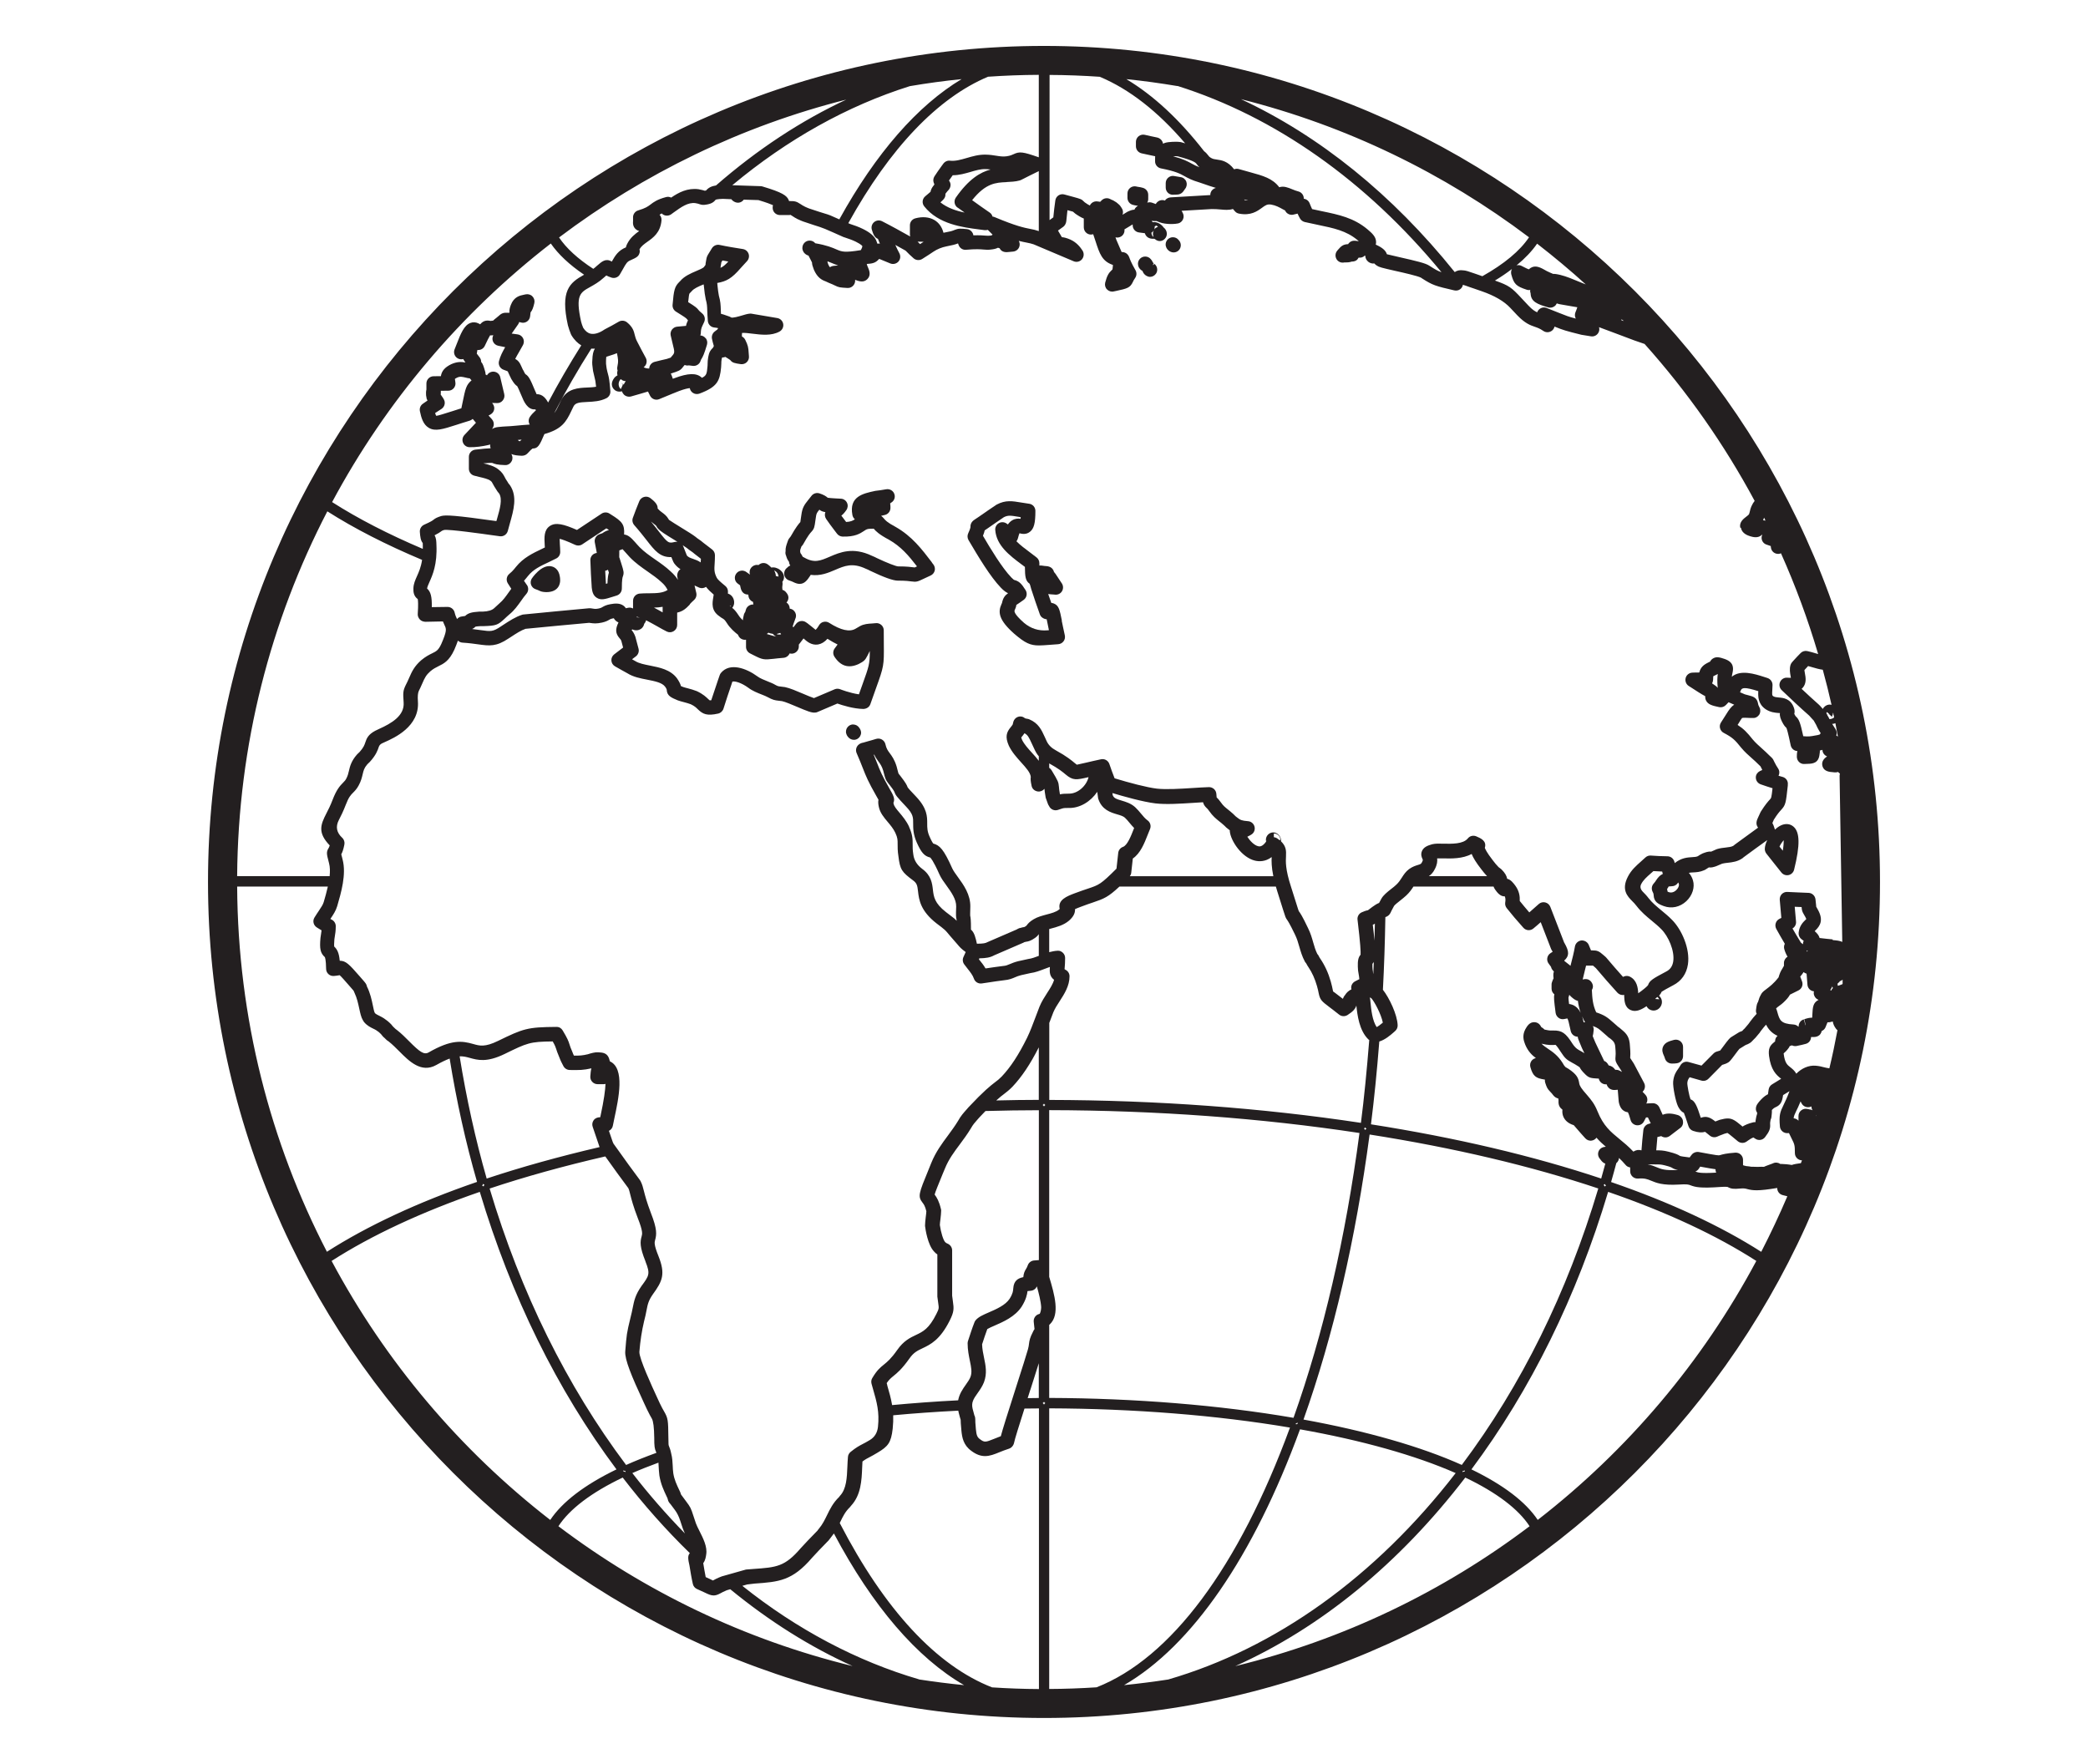 <?xml version="1.0" encoding="UTF-8"?> <svg xmlns="http://www.w3.org/2000/svg" id="a" viewBox="0 0 288.7 243.88"><path d="M162.17,26.92s.04,0,.06,0c.16,0,.28-.01.36-.01.38,0,.8-.06,1.13-.6.02-.04.06-.1.14-.2.23-.28.29-.66.17-.99-.13-.34-.43-.58-.78-.63-.31-.05-.62-.1-.89-.15-.29-.06-.59.02-.82.21-.23.19-.36.47-.36.77v.61c0,.28.11.54.31.73.19.18.43.27.69.27Z" fill="#231f20"></path><path d="M231.45,143.78c-.63.17-1.22.33-1.49.9-.24.51-.04.96.08,1.23.05.11.11.24.16.42.12.43.52.72.96.72.23,0,.46,0,.69-.04.5-.07.86-.49.86-.99v-1.28c0-.31-.15-.61-.39-.79-.25-.19-.57-.25-.87-.17Z" fill="#231f20"></path><path d="M159.61,36.48l-.18.19s0-.08,0-.12l.08-.15s.04.03.06.04c-.06-.05-.11-.12-.18-.16-.05-.16-.14-.31-.27-.44-.18-.23-.46-.37-.78-.37-.55,0-1,.45-1,1h0c0,.09.01.17.03.24.05.23.2.53.58.74,0,0,.01,0,.02.01.02.07.05.15.1.23.09.16.23.33.47.46.15.08.31.13.47.13.32,0,.63-.16.83-.45.25-.37.21-.87-.08-1.21-.04-.06-.1-.09-.15-.13Z" fill="#231f20"></path><path d="M159.62,36.48s-.03-.02-.05-.03c.01.01.03.02.04.04h0Z" fill="#231f20"></path><path d="M74.07,81.47c.25.08.36.14.45.18.29.14.48.2,1.01.22,1.83,0,1.92-1.34,1.92-1.6,0-1.43-.71-1.84-1.14-1.95-1.44-.39-2.79,1.68-2.8,1.7-.15.26-.18.58-.07.86s.34.5.63.59Z" fill="#231f20"></path><path d="M162.17,32.8c-.55,0-1,.45-1,1h0c0,.08,0,.16.03.23.05.23.2.55.61.76.15.08.31.11.46.11.36,0,.71-.19.88-.53.21-.41.12-.89-.2-1.2-.18-.23-.46-.37-.78-.37Z" fill="#231f20"></path><path d="M146.82,85.8c-.3-1.51-.42-2.07-1.09-2.35-.13-.05-.25-.08-.37-.09-.15-.42-.29-.83-.43-1.23.23.03.48.06.76.07l.23.02c.37.03.73-.16.92-.48.19-.32.19-.72,0-1.04-.05-.08-.9-1.36-.9-1.36-.02-.04-.05-.07-.08-.1-.09-.1-.13-.16-.13-.16-.09-.35-.35-.76-1.07-.81-.1,0-.29-.02-.61-.07-.11-.02-.23-.01-.34,0,0-.1,0-.21,0-.33,0-.31-.14-.6-.38-.79-.29-.23-.59-.45-.89-.68-.7-.52-1.38-1.03-1.9-1.56.09-.12.16-.25.2-.4.09-.37.17-.59.22-.71.29.08.89.23,1.43-.19.57-.44.77-1.19.77-2.9,0-.5-.37-.93-.87-.99-.41-.06-.77-.12-1.1-.17-1.2-.2-2.15-.37-3.37.28-.03.02-.06.04-.1.06-.79.53-1.58,1.07-2.36,1.62-.24.17-.4.27-.51.34-.26.17-.7.45-.67,1.12,0,0-.02.21-.31.84-.14.3-.12.64.04.93,1.4,2.38,3.01,5.06,4.47,6.58.39.41.7.63,1,.77-.42.31-.69.62-.84,1.36-.01.04-.04.08-.06.13-.52,1.12-.41,2.21,1.77,4.13,1.5,1.28,2.2,1.6,3.4,1.6.38,0,.8-.03,1.32-.07.38-.03.82-.07,1.34-.1.29-.02.56-.16.74-.4.18-.23.24-.53.18-.82-.19-.84-.32-1.51-.43-2.03ZM144.82,87.15q-1.83.15-3.24-1.04c-1.48-1.31-1.34-1.63-1.27-1.78.07-.16.17-.38.2-.58,0-.04.02-.08,0-.08,0,0,0,0-.01,0,.08-.08.2-.15.37-.26.18-.12.4-.27.67-.47.43-.31.54-.89.27-1.34-.58-.93-.92-1.25-1.59-1.42,0,0-.11-.05-.38-.33-1.31-1.36-2.93-4.06-3.93-5.77.13-.31.2-.56.24-.75.1-.06.22-.15.37-.25.76-.54,1.52-1.05,2.28-1.57.57-.29.94-.24,2.06-.05.09.02.18.03.27.05,0,.08-.01.16-.02.22-.32-.05-.73-.05-1.16.21-.23.14-.42.32-.59.57-.06-.04-.13-.09-.19-.13-.32-.22-.73-.24-1.06-.05-.33.19-.53.55-.5.94.15,2.15,2,3.54,3.63,4.76.16.12.32.24.47.35.01,1.39.09,1.93.65,2.33.04.08.11.28.22.72.37,1.17.79,2.36,1.21,3.55.1.29.37.49.66.59.09.03.18.04.27.05.04.18.08.38.12.58.05.27.12.58.19.93-.08,0-.15.01-.23.02Z" fill="#231f20"></path><path d="M117.97,100.16c-.55,0-1,.45-1,1h0c0,.08,0,.15.02.21.08.37.34.66.6.8.15.08.31.12.47.12.18,0,.36-.05.51-.14.3-.18.49-.51.49-.86,0-.21-.11-.48-.25-.66-.18-.28-.49-.46-.84-.46Z" fill="#231f20"></path><path d="M128.87,77.78c-1.43-1.87-2.77-3.64-5.04-4.93-1.21-.64-1.46-.97-1.59-1.13-.14-.17-.27-.3-.41-.4.17-.04.34-.08.51-.12.46-.1.78-.51.78-.98,0-.16,0-.38-.04-.61.03-.03.07-.06.1-.09.4-.21.62-.66.51-1.11-.12-.53-.64-.86-1.17-.76,0,0,0,0-.01,0-.06,0-.12.02-.18.03-.41.08-.83.13-1.24.18-.04,0-.07,0-.11.02-1.69.36-3.6.78-3.12,3.33.04.23.17.44.34.59-.29.19-.58.34-1.21.37l-.05-.07c-.2-.27-.41-.54-.61-.81.22-.16.43-.39.69-.76.21-.3.25-.69.09-1.02-.16-.33-.49-.55-.85-.56-.38-.02-1.45-.07-1.81-.13-.24-.21-.53-.4-1.13-.6-.41-.14-.87,0-1.13.35-.17.23-.32.42-.45.57-.52.65-.81,1.04-.94,2.07l-.07.47c-.03.24-.05.39-.07.5-.21.23-.59.66-1.33,1.98-.06.08-.11.15-.17.22-.09.1-.17.23-.21.36l-.06.17c-.17.47-.3.87-.27,1.26,0,.02,0,.03,0,.04-.05.22-.02.45.08.65.01.03.03.08.05.17.09.28.23.5.34.65,0,0,0,.02.01.02,0,.08.02.16.04.23.03.09.07.18.13.26-.13.05-.27.13-.4.27l-.02.02c-.31.22-.47.6-.41.98s.33.69.7.8c.28.09.47.18.61.25.31.15.58.22.82.22.69,0,1.07-.56,1.44-1.11.03-.04.06-.09.08-.14,1.35.19,2.45-.29,3.39-.69,1.28-.55,2.39-1.03,4.24-.15l.1.04c.16.07.29.12.46.22,1.92.92,3.21,1.38,3.84,1.38,1.13,0,1.61.07,1.9.11.68.1.88.02,1.63-.34.24-.11.56-.27,1.03-.48.28-.13.48-.37.56-.67.07-.3,0-.61-.18-.85l-.22-.28ZM126.43,78.45s-.06,0-.1-.01c-.32-.04-.9-.13-2.16-.13h0c-.3-.02-1.5-.47-2.95-1.16-.18-.1-.36-.18-.58-.27l-.07-.03c-2.64-1.26-4.43-.49-5.86.13-1.26.54-2.1.91-3.47.13-.1-.05-.18-.1-.26-.14-.05-.12-.11-.21-.15-.28-.02-.04-.04-.07-.07-.11-.03-.04-.06-.08-.07-.09-.02-.07-.04-.12-.05-.18,0-.06,0-.11,0-.17,0-.02,0-.05,0-.07.02-.11.1-.33.15-.44v-.04c.08-.09.15-.18.22-.27.02-.03.04-.06.06-.1.67-1.2.96-1.52,1.11-1.68.41-.44.44-.68.56-1.56l.07-.47c.07-.52.12-.59.48-1.04.21.17.43.27.83.34-.12.3-.08.65.1.93.36.54.76,1.06,1.16,1.59l.35.46c.18.24.47.39.77.4,1.7.05,2.42-.42,2.95-.77.31-.21.45-.3.86-.31.11,0,.33-.01.5-.01.25.31.75.81,2.1,1.52,1.64.93,2.7,2.16,3.88,3.69-.15.07-.24.12-.32.15Z" fill="#231f20"></path><path d="M144.35,6.35c-63.74,0-115.59,51.85-115.59,115.59s51.85,115.59,115.59,115.59,115.59-51.85,115.59-115.59S208.09,6.35,144.35,6.35ZM244.11,71.98c-.11-.02-.23-.04-.33-.05.05-.12.09-.24.13-.36.07.13.13.27.2.41ZM240.72,72.99c.14.8.98,1.06,1.3,1.16.31.09,1.07.32,1.59-.21.01,0,.03,0,.05,0-.08.18-.11.37-.08.57.06.37.32.68.68.79.27.09.46.15.58.2,0,.06,0,.13.02.21.05.42.37.77.79.85.21.04.42.02.6-.06,2.01,4.5,3.73,9.15,5.14,13.93-.1-.03-.2-.06-.31-.09-.38-.12-.78-.23-1.19-.32-.32-.07-.67.02-.91.26-.33.32-.63.66-.93.98l-.26.29c-.1.11-.17.24-.22.38-.17.56-.07,1.11.01,1.55.01.07.03.16.04.24-.11,0-.27,0-.48-.02-.43-.04-.83.19-1.01.58s-.09.85.22,1.14l.1.1c1.2,1.14,2.43,2.31,3.71,3.43,0,0,0,0,0,0,.1.1.31.35.33.37.13.14.22.23.29.31.04.07.09.17.19.34.11.18.17.3.22.42.08.18.17.36.35.67.07.1.13.21.2.31-.12.2-.15.2-.23.21-.08.01-.15.04-.22.06l-.29.05c-.64.12-.9.17-1.67.1-.43-1.99-.6-2.33-1.02-2.73-.05-.05-.09-.09-.2-.32,0-.02-.02-.03-.02-.05.08-.27.05-.57-.08-.9-.46-1.22-1.49-1.31-2.04-1.35-.36-.03-.6-.06-.81-.19-.12-.09-.16-.15-.11-.88.01-.22.03-.44.03-.67,0-.44-.29-.83-.71-.96l-.53-.17c-1.19-.38-3.19-1.02-4.39,0,.03-.23.06-.41.1-.55.15-.7.15-1.48-1.09-1.91-.6-.2-1.12-.38-1.61-.07-.13.08-.29.21-.4.43-.08.04-.15.07-.22.11-.68.33-1.09.67-1.28,1.4-.32,0-.64,0-.96.02-.44.02-.81.32-.92.74s.06.87.42,1.1l.44.28c.6.39,1.22.8,1.85,1.14,0,0,0,0,0,0-.02.2.01.39.1.58.27.57.87.73,1.83.93.35.07.7-.05.94-.31.12-.13.23-.25.35-.37l.78.34c-.38.24-.7.66-1.12,1.35-.18.29-.4.65-.7,1.1-.16.24-.21.53-.14.8s.25.51.5.64c1.23.65,1.56.97,2.42,2.05.49.59,1.01,1.05,1.52,1.5.3.27.6.53.9.84l.25.24c.03.07.07.16.14.27.03.07.07.15.11.22-.03.02-.05.04-.08.06-.07.02-.13.05-.19.08-.02,0-.04.02-.06.03-.32.16-.55.48-.56.84-.02.44.25.84.67.99.57.2,1.11.38,1.64.54-.15,1.32-.17,1.35-.36,1.55-.24.26-.63.69-1.25,1.67-.03.04-.05.09-.07.13-.14.33-.25.55-.32.7-.15.32-.41.88,0,1.4-1.08.78-2.14,1.55-3.2,2.33-.09.06-.16.12-.22.18-.25.15-.63.19-1.05.24-.35.04-.75.08-1.16.2-.05.01-.1.03-.14.05-.16.08-.31.14-.45.2-.09.04-.19.08-.28.12-.36-.06-.75.09-1.18.25-.29.14-.49.27-.65.38-.22.1-.47.11-.79.13-.64.04-1.49.09-2.4.82-.02-.06-.03-.12-.05-.19-.12-.44-.51-.75-.97-.75-.76,0-1.54-.05-2.29-.1-.28-.02-.55.08-.75.27-.21.2-.42.38-.62.56-.65.58-1.33,1.17-1.79,2.07-.96,1.83-.06,2.74.59,3.4.19.19.4.4.6.67.62.81,1.37,1.44,2.1,2.04.47.39.91.75,1.31,1.16.98.97,1.88,2.99,1.66,4.47-.1.65-.41,1.11-.96,1.39-1.95,1.03-2.31,1.27-2.52,1.88,0,0-.08.13-.45.44-.39.32-.68.54-.91.69-.04-.73-.16-1.79-1.14-2.29-.25-.13-.55-.14-.81-.04-.05.02-.1.04-.15.07-.78-.88-1.58-1.78-2.32-2.67-.04-.04-.07-.08-.12-.12l-.29-.25c-.6-.53-.84-.63-1.55-.63-.05,0-.1,0-.15,0-.1-.22-.2-.46-.3-.73-.16-.42-.6-.67-1.03-.64-.45.05-.81.39-.89.83-.14.82-.36,1.69-.58,2.53-.01.05-.03.1-.04.15-.04-.04-.08-.08-.13-.12-.33-.27-.56-.44-.7-.55,0-.02-.02-.04-.03-.06.69-.62.72-1.22.04-2.41l-.05-.08c-.63-1.61-1.27-3.27-1.91-4.93-.12-.31-.38-.54-.7-.62-.32-.08-.66,0-.91.23-.43.39-.87.78-1.3,1.15-.49-.57-.92-1.08-1.32-1.58.03-.62-.06-1.35-.6-2.1-.28-.38-.64-.86-1.14-.97-.07-.39-.28-.8-.8-1.31-.05-.05-.14-.11-.19-.15-.06-.04-.14-.1-.2-.15-.28-.29-.56-.62-.81-.96-.84-1.08-1.04-1.56-1.09-1.71.3-.96-.58-1.33-1.19-1.59-.41-.17-.88-.06-1.16.29-.65.8-2.23.75-3.38.73-.61-.02-1.1-.03-1.56.08-.59.17-1.14.37-1.39.91-.23.5-.03.94.06,1.12.06.13.08.17-.07.45-.12.24-.17.26-.56.38-.32.1-.75.23-1.22.57-.47.35-.75.78-1.01,1.19-.21.33-.42.65-.75.96-.2.2-.46.4-.72.6-.56.44-1.08.86-1.35,1.34-.13.24-.24.44-.32.59-.29.11-.59.3-.93.55-.27.2-.46.35-.61.46-.29.05-.59.17-.84.28-.41.17-.66.6-.6,1.04.4,3.32.45,4.45.42,4.83-.34.39-.4.89-.38,1.65,0,.38.05.7.11,1.01.04.22.08.45.1.72-.21.1-.41.2-.61.31-.24.13-.42.36-.49.62-.04.16-.04.33,0,.49-.45.19-.72.53-.85.74-.17.2-.27.39-.33.56-.27-.21-.5-.39-.69-.53-.32-.24-.62-.48-.66-.49-.02-.06-.03-.14-.05-.24-.05-.25-.12-.6-.27-1.13-.34-1.19-.82-2.24-1.47-3.19-.07-.09-.12-.2-.17-.29l-.05-.1c-.04-.08-.1-.16-.17-.23h0c-.26-.52-.41-1.04-.57-1.6-.18-.64-.37-1.29-.72-1.99-.78-1.64-1.07-2.07-1.27-2.33-.05-.11-.11-.31-.28-.85-.16-.51-.41-1.3-.8-2.53-.79-2.42-.73-3.5-.69-4.21.04-.8.01-1.38-.69-2.07,0-.04,0-.08,0-.12,0-.52-.46-1.11-1.08-1.11-.27,0-.52.11-.71.3s-.3.45-.3.71c0,.09.01.18.03.26-.54.77-.94.68-1.1.64-.55-.13-1.12-.73-1.5-1.31.12-.05.24-.11.39-.2l.15-.09c.38-.22.56-.66.46-1.09-.1-.42-.46-.74-.9-.77-.88-.07-1.08-.17-1.49-.5-.1-.08-.17-.13-.21-.16-.05-.06-.15-.16-.38-.37-.26-.24-.49-.41-.69-.58-.4-.32-.65-.51-1-1.01-.23-.33-.42-.53-.57-.67-.01-.09-.03-.24-.04-.49-.04-.54-.5-.94-1.03-.93-.68.02-1.44.07-2.23.12-1.71.11-3.66.23-4.95.09-1.39-.16-3.86-.82-5.86-1.43-.26-.66-.51-1.34-.72-1.97-.16-.48-.66-.77-1.16-.66-.86.18-1.52.34-2.04.46-.65.15-1.21.28-1.3.29-.08-.05-.16-.12-.28-.22-.42-.35-1.11-.94-2.63-1.77q-.89-.47-1.26-1.26l-.26-.57c-.45-.99-.88-1.93-2.16-2.46-.09-.04-.18-.06-.28-.07-.1-.01-.18-.04-.25-.06h-.04c-.17-.16-.38-.25-.62-.26-.5-.02-.92.34-1.02.82,0,.03-.03.12-.07.29-.09.15-.19.27-.29.39-.56.68-.79,1.31-.24,2.55.43.9,1.11,1.64,1.7,2.3.66.73,1.28,1.41,1.33,2.01-.04.31-.03.57.12,1.26.09.41.43.69.85.75.35.05.7-.1.92-.37.02.24.06.58.16,1.15,0,.04.02.08.03.13.08.25.17.49.29.81.04.11.09.2.16.29,0,0,0,.01,0,.01.21.46.74.69,1.22.53l.3-.1c.5-.17.51-.17,1.15-.17,1.57.06,3.09-.89,3.99-2.23l.11.81c0,.06.02.12.04.18.5,1.5,1.71,1.86,2.59,2.12.45.13.85.25,1.08.46.24.22.44.47.64.71.19.23.4.48.64.72-.03.07-.05.13-.08.2-.34.88-.86,2.2-1.46,2.41-.36.13-.62.45-.66.84l-.24,2.17c-2.17,2.17-2.42,2.25-3.94,2.76-.47.16-1.06.35-1.82.64-1.08.41-2.4.91-2.09,2.17-.03.03-.06.06-.1.09-.38.33-1.06.51-1.71.68-.62.17-1.26.33-1.8.66-.56.34-.76.58-.94.82q-.05.07-.09.1c-.22.16-.26.16-.35.17-.13.02-.26.04-.38.09-.14.01-.34.08-.46.16l-.14.08c-1.16.5-2.28.99-3.4,1.47l-.6.26c-.3.16-.54.22-1.48.23-.17-.79-.35-1.57-.82-1.95,0-1.39-.05-1.67-.11-1.94,0-.07-.01-.33.02-1.2.04-1.7-.93-3.05-1.72-4.13-.32-.44-.62-.86-.77-1.18-1.18-2.65-1.74-3.21-2.63-3.45-.07-.08-.23-.32-.51-.95-.33-.74-.33-1.24-.33-1.82,0-.98,0-2.08-1.52-3.7-.72-.75-1.12-1.19-1.19-1.32-.1-.28-.24-.58-.96-1.51-.04-.06-.09-.12-.14-.18-.04-.06-.09-.12-.14-.17h0s-.03-.08-.05-.13c-.04-.11-.09-.34-.14-.53-.04-.16-.08-.29-.09-.35-.29-.95-.66-1.45-.96-1.85-.27-.37-.45-.61-.59-1.23-.06-.27-.24-.5-.48-.64s-.53-.17-.8-.09c-.37.12-.72.21-1.07.31-.25.07-.49.14-.73.21-.2.03-.4.11-.55.22-.39.27-.54.78-.35,1.22.4.92.65,1.55.86,2.09.44,1.12.74,1.87,1.86,3.83.14.25.24.42.3.53-.06.3-.03.63.05.99.17.83.71,1.46,1.22,2.07.39.46.79.94,1.06,1.51.33.71.32,1,.32,1.56,0,.42-.01.94.11,1.69.22,1.86.48,2.18,2.02,3.33.56.41.6.75.69,1.52.13,1.14.32,2.69,2.56,4.43l.66.5q.52.39.82.76c.19.23.49.59,1.02,1.19.18.2.3.35.41.47.3.36.5.59,1.12,1.04-.06.13-.12.26-.17.38l-.14.31c-.15.33-.11.71.1,1,.15.2.31.4.47.61.37.47.72.91.87,1.36.15.47.61.75,1.1.68l.82-.12c.75-.12,1.52-.23,2.25-.32.69-.06,1.13-.24,1.52-.41.26-.11.5-.21.83-.29l1.3-.29c.67-.08,1.32-.34,1.96-.58.24-.09.49-.19.73-.27-.06.74-.03,1.31.58,1.78-.16.58-.55,1.19-.96,1.82-.38.59-.77,1.2-1.05,1.88-.2.5-.38.99-.56,1.47-.37.99-.72,1.92-1.16,2.84-1.19,2.4-2.28,4.06-3.51,5.36-.34.35-.58.54-.92.79-.65.5-1.54,1.19-3.68,3.47l-.26.3c-.43.48-.8.89-1.18,1.58-.43.71-.9,1.34-1.39,2.01-.83,1.12-1.69,2.27-2.31,3.8l-.32.79c-1.45,3.53-1.57,3.82-.86,4.74.14.18.32.42.5,1.15-.01.23-.05.54-.09.85-.05.42-.09.84-.09,1.08,0,.04,0,.08,0,.12.05.43.37,2.6,1.23,3.5.14.17.3.31.47.42v5.72s0,.07,0,.11c.04.36.08.65.12.89.11.75.11.77-.25,1.5-1.02,2.05-1.85,2.45-2.82,2.91-.81.38-1.72.82-2.59,2.07-.87,1.24-1.39,1.65-1.84,2.02-.49.39-.99.8-1.62,1.88-.14.23-.17.51-.1.78l.2.71c.53,1.84.91,3.18.69,5.25q-.14,1.24-1.14,1.83c-.43.26-.73.42-.99.55-.49.26-.88.46-1.65,1.08-.21.17-.35.42-.37.69-.04.43-.06.89-.08,1.35-.06,1.53-.13,3.1-1.03,4.04-.05.05-.07.09-.11.15-.85.82-1.27,1.69-1.68,2.53-.32.65-.61,1.26-1.14,1.89-.13.17-.21.25-.17.24-.04.04-.12.1-.35.35-.65.66-1.31,1.35-1.94,2.04-2.23,2.6-3.34,2.68-6.62,2.91l-.9.07c-.07,0-.13.02-.2.04l-.32.09c-.95.27-1.9.54-2.9.82-.64.24-1.01.45-1.23.57-.09-.04-.21-.1-.37-.18-.17-.08-.38-.18-.63-.29-.12-.61-.23-1.25-.34-1.93.3-.38.37-.91.41-1.2.18-1.05-.42-2.23-.94-3.26-.2-.4-.39-.77-.48-1.03-.14-.43-.25-.76-.34-1.02-.36-1.12-.41-1.22-1.04-2.06-.15-.2-.35-.46-.6-.81-.02-.03-.04-.06-.06-.08,0-.02-.02-.04-.03-.06,0-.03-.02-.06-.03-.09-.02-.06-.04-.12-.06-.18l-.12-.26c-.4-.84-.71-1.5-.85-2.37-.05-.39-.07-.73-.08-1.05-.03-.53-.05-1.08-.21-1.69-.11-.54-.22-.8-.31-1.02-.05-.11-.08-.19-.08-1.21-.03-2.38-.04-2.63-.6-3.6-.14-.25-.34-.58-.59-1.12-.11-.24-.25-.55-.42-.91-.6-1.3-2.44-5.27-2.4-6.19q.18-2.26.65-4.23c.16-.58.25-1.06.33-1.47.18-.93.28-1.39.89-2.27,1.32-1.81,1.76-2.79.77-5.27-.64-1.59-.55-1.9-.47-2.2.22-.78.31-1.51-.58-3.77-.58-1.53-.8-2.39-.96-3.02-.13-.51-.23-.92-.46-1.37-.03-.06-.06-.11-.1-.16-1.06-1.4-2.1-2.87-3.11-4.28l-.54-.75c-.03-.09-.07-.17-.11-.25-.17-.51-.34-1.02-.52-1.52.29-.14.5-.41.55-.74.04-.21.11-.54.19-.93.6-2.8,1.51-6.98-.61-7.94-.01-.06-.03-.11-.04-.15-.17-.72-.55-1.04-1.31-1.08-.07,0-.16,0-.28-.02h0c-.42-.03-1.02.14-1.41.27-.74.17-1.07.2-1.93.19-.07-.16-.15-.32-.21-.5-.24-.55-.33-.81-.4-1.05-.15-.48-.27-.81-.95-1.94-.18-.3-.48-.49-.86-.48-4.02.03-4.55.22-8.08,1.94-1.81.88-2.53.68-3.43.42-1.56-.44-3.01-.64-6.16,1.17-.64.36-1.23-.07-2.7-1.55-.51-.51-1.04-1.05-1.63-1.51-.1-.08-.18-.14-.25-.19l-.24-.23c-.1-.08-.19-.2-.3-.34-.02-.03-.05-.06-.08-.09-.38-.38-.57-.52-1-.82-.21-.13-.42-.24-.64-.35-.26-.13-.43-.21-.55-.32-.03-.04-.05-.08-.08-.12-.08-.18-.17-.63-.24-.97-.16-.77-.36-1.72-.82-2.63-.06-.31-.18-.45-.44-.76l-.55-.63c-1.46-1.67-1.9-2.16-2.77-2.17-.1-1.09-.35-1.57-.77-1.97-.01-.12-.02-.39.03-1,.01-.14.04-.26.06-.4.06-.34.13-.77.13-1.41,0-.38-.22-.73-.56-.9-.06-.03-.13-.06-.19-.1,0,0,.01-.02.02-.02.39-.58.73-1.08.93-1.75.54-1.85,1.28-4.39.75-6.42l-.07-.28c-.05-.21-.09-.35-.12-.46.14-.25.29-.63.43-1.35.07-.34-.04-.7-.3-.94q-1.17-1.08-.47-2.44c.28-.54.62-1.22.96-2.11.41-1.08.7-1.37,1.01-1.68.23-.23.52-.52.78-1.01.33-.6.45-1.12.55-1.54.12-.51.2-.86.63-1.36.04-.04.08-.08.12-.12.02-.02.05-.05.08-.08.05-.04.1-.08.14-.13.89-.97,1.11-1.64,1.26-2.09q.1-.31.42-.48c.09-.05.23-.11.39-.18,1.33-.59,4.85-2.16,4.6-5.63q-.08-1.04.13-1.47c.12-.24.28-.55.48-1.03.33-.77.54-1.17,1.11-1.67.41-.35.75-.51,1.1-.69.74-.36,1.5-.73,2.21-2.28.21-.49.38-.91.5-1.27.17.16.39.27.64.28.92.06,1.62.16,2.19.24,1.53.21,2.46.34,4.18-.82l.31-.2c.75-.49,1.4-.92,2.03-1.13,2.92-.29,5.84-.56,8.8-.83l.14.02c.5.07.85.11,1.62-.05.54-.12.81-.27,1.06-.42.12-.07.17-.1.41-.15.07-.01.13-.02.18-.03.08.16.21.32.42.46.07.05.14.08.22.12-.46.94-.42,1.53.15,2.18.11.13.19.21.24.35l.25.94c-.42.32-.84.63-1.23.94-.26.2-.41.52-.39.85s.2.63.49.8c.29.17.59.34.9.51.28.15.57.31.83.46.81.51,1.79.7,2.73.88,1.05.21,2.05.4,2.47.96.21.29.23.41.23.43.04.85.62,1.09,1.53,1.47.27.1.55.17.85.25.33.09.67.18.95.29.53.25.76.48.98.7.7.68,1.27.93,2.8.59.35-.08.63-.34.74-.68.34-1.11.72-2.22,1.1-3.34l.13-.4c.31-.1,1.21.12,2.22.86.53.41,1.26.7,1.9.95.28.11.6.24.77.34.68.37.96.43,1.49.49.14.02.3.03.49.06.43.09,1.33.47,2.06.78,1.44.61,2.03.85,2.52.8.1,0,.2-.03.3-.07.9-.38,1.83-.78,2.77-1.18.71.25,2.23.73,3.6.75.44-.02.82-.26.96-.67.3-.86.55-1.56.76-2.14,1.11-3.08,1.13-3.19,1.1-6.15,0-.53-.01-1.15-.01-1.91,0-.29-.12-.56-.34-.75-.22-.19-.5-.28-.79-.24-.14.02-.31.03-.47.04-.54.03-1.15.07-1.69.37-.22.13-.42.25-.6.35q-1.23.74-3.66-.81c-.23-.15-.51-.19-.77-.13-.27.06-.49.23-.63.47-.23.39-.39.56-.47.63-.08-.06-.2-.16-.28-.23-.12-.11-.23-.2-.32-.26-.18-.14-.26-.2-.32-.25-.1-.09-.16-.13-.42-.31-.44-.3-1.04-.2-1.37.23-.12.17-.25.33-.37.48-.03-.05-.06-.09-.09-.14.09-.29.18-.58.3-.86.01-.03.02-.07.03-.1.08-.16.13-.35.13-.5,0-.29-.13-.57-.35-.76-.15-.13-.34-.21-.53-.23,0-.04,0-.08,0-.12-.03-.3-.19-.56-.44-.73.17-.18.27-.42.27-.68,0-.23-.11-.47-.27-.66-.08-.12-.19-.22-.31-.3-.08-.05-.16-.08-.25-.11,0-.05,0-.09-.01-.14-.03-.19-.01-.28,0-.38s.06-.33,0-.59c.03-.04.05-.07.07-.1.26-.41.24-1.04-.37-1.53-.38-.3-.83-.42-1.22-.34-.14-.15-.3-.29-.46-.41-.26-.21-.61-.28-.94-.17-.14.05-.27.13-.38.23-.59-.14-1.23.34-1.23.97h0c0,.08,0,.14.02.21,0,.05.02.1.04.15-.17-.11-.31-.21-.46-.33-.43-.35-1.06-.29-1.41.14-.15.19-.23.41-.23.63,0,.29.12.58.37.77.11.09.23.18.35.26.03.13.05.23.07.31.13.62.46.94.97.97.02,0,.03,0,.05,0,.02.02.04.03.06.04,0,.26.09.53.26.71.12.13.25.22.39.27,0,.12.02.24.05.35-.48-.02-.93.28-1.05.75-.03.12-.05.21-.08.28-.17.22-.22.47-.24.61-.06.2-.08.38-.09.55-.22-.21-.45-.45-.6-.7-.35-.54-.62-.83-.87-1.02.2-.23.3-.55.26-.89-.06-.54-.41-.96-.86-1.08,0-.08.01-.17.01-.25.01-.31-.12-.61-.37-.81-.69-.56-1.08-.93-1.17-1.12-.38-.74-.36-1.16-.3-2,.02-.33.04-.7.04-1.12,0-.31-.14-.6-.38-.79-.2-.16-.41-.32-.61-.47-.21-.16-.42-.32-.59-.45-.28-.25-.48-.38-.67-.51-.12-.08-.24-.16-.45-.34-.38-.29-1.07-.72-1.81-1.17-.68-.42-1.7-1.05-1.85-1.17,0,0-.01-.02-.02-.03-.01-.03-.03-.05-.04-.08-.28-.47-.61-.7-.89-.91-.21-.15-.4-.3-.61-.54.03-.61-.52-1.05-.98-1.42-.25-.2-.57-.27-.88-.19-.31.08-.56.3-.68.59-.33.79-.61,1.54-.89,2.3-.13.34-.05.73.19,1.01.74.84,1.29,1.55,1.74,2.12,1.08,1.39,1.85,2.37,3.39,2.3.09.22.18.44.27.65.03.07.07.14.12.21.27.37.57.63.87.81-.34.23-.51.68-.43,1.09.03.13.05.26.08.39-.25-.4-.55-.76-1.01-1.17-.67-.63-1.4-1.14-2.11-1.63-.79-.55-1.54-1.07-2.19-1.73-.27-.28-.47-.52-.64-.71-.57-.65-.98-.98-1.49-1.03.08-1.39-.26-1.8-1.81-2.76l-.22-.14c-.33-.21-.76-.2-1.08.01l-3.41,2.26c-1.84-.81-2.95-1.09-3.76-.54-.82.56-.76,1.57-.7,2.63,0,.11.01.22.02.33-.14.07-.28.13-.41.2-1.26.6-2.57,1.22-3.58,2.48l-.27.33q-.25.31-.64.63c-.39.31-.49.87-.23,1.3.16.26.32.52.49.77-.12.16-.24.33-.36.5-.41.58-.8,1.12-1.27,1.51-.31.27-.54.49-.73.67q-.47.44-1.58.48h-.49c-1.08.07-1.55.21-1.95.6-.07.02-.2.04-.45.07-.27.03-.51.16-.67.36-.12-.26-.24-.5-.33-.9-.1-.45-.51-.78-.98-.78-.74,0-1.45.01-2.18.03.03-1.44-.15-2.13-.65-2.57.02-.21.15-.51.32-.89.44-.98,1.1-2.46.97-5.17-.01-.46-.03-.94-.26-1.3.53-.27.76-.43.96-.58.06-.05.09-.07.36-.16.74-.11,5.27.53,6.76.74.42.06.76.11.95.13.5.07.97-.25,1.1-.74.09-.36.19-.72.29-1.06.51-1.81,1.05-3.67.03-5.22-.03-.04-.06-.08-.09-.12-.15-.16-.2-.26-.22-.3-.02-.04-.04-.08-.07-.12-.18-.25-.28-.44-.36-.6-.18-.34-.37-.7-.89-1.09-.56-.45-1.35-.66-2.07-.83.83-.08,1.13-.08,1.25-.05.32.14.67.26,1.74.29.39.03.75-.2.93-.56.16-.31.13-.68-.05-.97.39.17.89.22,1.45.24.3,0,.59-.11.79-.33.38-.43.6-.61.69-.67.74,0,.97-.41,1.64-2,2.38-.67,3-1.66,3.71-3.17.1-.21.2-.43.32-.66.26-.49.76-.56,1.91-.61.83-.04,1.77-.08,2.64-.52.36-.19.57-.57.54-.97-.13-1.57-.19-1.86-.33-2.37-.05-.18-.11-.4-.18-.75l-.04-.28c-.04-.25-.07-.51-.05-.78,0-.3.03-.47.04-.57.04-.01.08-.02.12-.04.17-.05.36-.11.58-.19.21-.06.47-.15.73-.26.01,0,.02-.01.04-.02,0,.02,0,.04.01.05.14.69.22,1.08.05,1.82-.04.18-.03.37.03.54-.04.1-.06.22-.06.33,0,.09,0,.2.05.33-.13.06-.25.15-.35.25-.02.02-.04.05-.07.07-.62.78-.3,1.34-.13,1.55.17.21.53.49,1.16.34.05.16.14.31.26.44.26.27.68.37,1.04.26.76-.22,1.52-.43,2.3-.67.09.2.19.4.3.6.24.45.78.65,1.26.45l.92-.38c.61-.25,1.22-.51,1.82-.74.76-.28,1.22-.38,1.48-.4.05.26.19.49.41.64.27.19.61.23.92.12,2.5-.93,2.82-1.77,3-3.62.02-.23.03-.39.03-.55,0-.17,0-.32.04-.54l.05-.24s.03-.03.05-.05c.15,0,.28-.02.41-.08,0,0,0,0,0,0,.19.11.39.23.62.39,0,0,.03.02.06.04.29.4.65.45,1.45.57.3.04.61-.05.83-.26.22-.21.34-.51.31-.81-.02-.22-.03-.39-.04-.53-.04-.68-.08-.98-.48-1.78-.1-.19-.26-.35-.45-.44.01-.09,0-.18,0-.27.01-.07.02-.15.01-.22.31-.04.98.04,1.44.1,1.23.15,2.63.33,3.76-.3.37-.21.57-.63.5-1.04-.07-.42-.4-.75-.82-.82-1.2-.2-2.39-.4-3.54-.6-.09-.02-.18-.02-.27-.01-.33.03-.7.14-1.09.26-.38.11-1.28.38-1.5.26-.08-.06-.18-.11-.28-.14l-.38-.13c-.24-.09-.45-.16-.73-.23,0-.2-.02-.38-.02-.54-.02-.68-.04-1.17-.27-1.98-.08-.42-.13-.82-.17-1.22-.02-.2-.03-.38-.05-.52,1.27-.23,1.98-.6,3.25-2.07l.29-.32c.18-.2.36-.4.56-.61.26-.27.35-.66.24-1.01-.12-.36-.42-.62-.79-.68-1.01-.16-2.16-.34-3.22-.57-.42-.09-.85.1-1.07.46-.17.29-.29.48-.38.62-.27.43-.34.56-.41,1.01-.01.09-.03.2-.07.4-.02.09-.02.17-.02.25,0,0-.03.08-.21.3-.12.17-.68.4-1.08.57-.77.33-1.64.7-2.22,1.39l-.13.13c-.62.62-.75,1.09-.92,3.16-.03.37.15.73.47.93.35.22,1.28.79,1.43.94.06.08.13.16.23.26-.13.28-.22.49-.27.77-.4.04-.81.08-1.21.11-.29.02-.55.17-.73.4-.17.23-.24.53-.18.81.1.45.19.82.27,1.15.31,1.23.31,1.26-.15,1.77-.05.05-.08.1-.12.15-.12.04-.29.09-.54.18-.57.13-1.13.26-1.7.41-.42.12-.72.49-.73.92-.36-.02-.46-.03-.77-.18.17-.12.3-.3.37-.5.08-.26.06-.55-.07-.79-.41-.75-.82-1.52-1.19-2.25-.21-.39-.27-.66-.34-.93-.12-.51-.26-1.08-1.07-1.74-.32-.26-.78-.3-1.14-.09-.63.37-1.25.71-1.88,1.03-.04.02-.08.04-.12.07-.68.47-1.37.68-1.9.56-.39-.09-.72-.35-1.02-.82-.12-.3-.23-.59-.29-.85-.8-3.64-.12-4.02,1.23-4.77.57-.32,1.22-.68,1.86-1.26l.32-.28s.06-.05.08-.07c.18.1.41.2.72.3.44.14.93-.04,1.16-.45.15-.25.27-.48.39-.68.48-.87.61-1.08,1.09-1.28.76-.34,1.11-.5,1.24-1.03.04-.15.03-.33-.01-.49.25-.42.63-.7,1.08-1.02.81-.57,1.82-1.29,1.96-2.97.02-.29-.07-.57-.27-.77.09-.07.18-.13.29-.19.08.08.17.15.27.2.33.17.73.14,1.04-.07l.34-.25c1.06-.76,1.98-1.43,3.01-1.3.31.05.46.1.56.14.3.1.53.14.9.07.76-.1,1.1-.36,1.36-.69.02,0,.23-.09,1-.11.39.02.77.03,1.16.05.13.19.33.33.57.42.43.16.89,0,1.14-.36.67.02,1.35.04,2.03.06,1.1.33,1.7.56,2.01.7-.04.16-.04.29-.04.37,0,.55.44.99.99,1,.52,0,.88,0,1.14,0,.2,0,.32-.01.33-.03.05.03.1.06.18.11.12.08.27.18.47.3.04.03.09.05.14.07.04.03.08.05.13.08.15.08.32.15.51.23l.3.12c1.35.46,1.96.65,2.34.77q.52.16,1.85.76l1.39.62.21.07c.51.17,1.04.35,1.51.58.82.41.91.61.91.62,0,0,.02.14-.21.55-2.27.37-2.62.22-3.35-.09-.57-.25-1.36-.59-2.95-.86-.18-.23-.46-.37-.78-.37-.55,0-1,.45-1,1h0s0,.08,0,.13c.03.23.15.6.6.85.08.04.15.07.24.09.3.56.43.84.49.96,0,.26.08.53.27,1.02.47,1.06,1.06,1.39,1.62,1.59.2.1.67.31.94.41.14.06.24.11.32.15.56.28.71.29,1.75.35.47.03.9-.28,1.03-.74.04-.13.04-.26.03-.39.72.29,1.23.35,1.68-.08.56-.54.27-1.24.11-1.61-.06-.14-.13-.3-.18-.47.03-.02.05-.03.08-.04.83-.04,1.19-.2,1.61-.66,0-.01.02-.02.03-.03.16.07.33.13.49.2.34.14.68.27,1.02.42.4.17.85.07,1.14-.24.29-.32.34-.78.14-1.16-.19-.35-.37-.72-.56-1.15.48.26.95.53,1.42.79.33.34.7.71,1.12,1.07.33.28.81.31,1.18.08.71-.44,1.18-.76,1.54-1q.81-.54,1.81-.74l.98-.21c.27-.07.46-.14.62-.2l.08.22c.15.43.58.71,1.03.66,1.38-.12,1.99-.07,2.44-.03.32.03.62.05.98,0,.42-.04.74-.12.99-.25.06.02.14.04.23.07.3.62.98.55,1.24.52l.63-.06c.39-.04.72-.29.85-.66.1-.28.07-.58-.07-.82.44.11.79.18,1.1.24.38.08.66.13.96.24l5.53,2.34c.4.17.87.06,1.15-.28.28-.34.31-.82.08-1.19-.3-.46-.8-1.13-1.69-1.53-.51-.22-.87-.31-1.17-.33-.1-.17-.24-.41-.4-.68l-.14-.24s0,0,.01,0c.24-.17.49-.34.74-.53.22-.17.37-.48.4-.76.05-.5.1-1.01.16-1.52l.13.03c.32.09.51.14.63.17.15.15.38.34.88.64.26.16.44.24.62.31v1.22c0,.32.15.62.41.81.26.19.59.24.89.14.13.38.24.72.34,1.02.54,1.66.89,2.71,2.34,3.21h.01s.01,0,.02.01c0,.02.01.04.02.07l-.03.27c0,.09-.02.18-.03.27-.03.05-.06.08-.12.13-.39.36-.64.74-.89,1.71-.08.34,0,.69.25.94s.59.36.93.28l.34-.07c1.52-.33,1.93-.42,2.32-1.27.06-.13.13-.28.3-.52.22-.32.24-.73.05-1.07-.62-1.08-.77-1.53-.83-1.7-.23-.68-.69-.81-1.09-.82-.25-.57-.49-1.14-.72-1.67-.05-.13-.09-.25-.13-.36.44.11.91-.08,1.13-.49.1-.19.14-.4.11-.61.2-.12.4-.24.6-.36l.54-.33v.12c0,.52.39.95.91,1,.23.02.5.06.77.1.02.06.04.11.06.15.15.33.49.67,1.24.62.02,0,.04.02.06.02.07.06.16.12.26.18.46.25.99.08,1.27-.36.25-.38.18-.9-.12-1.24-.05-.06-.11-.12-.18-.17-.06-.1-.14-.19-.24-.28-.38-.35-.84-.51-1.26-.44-.03-.04-.06-.08-.09-.12-.02-.02-.04-.04-.06-.07.28.03.51.04.69.03.11.05.23.1.39.16.92.36,2.3.25,2.61.16.3-.08.54-.3.66-.59.12-.29.09-.61-.06-.88-.05-.09-.1-.18-.15-.27.41-.02.83-.05,1.24-.07.97-.06,1.95-.12,2.92-.17.44-.01.85.03,1.24.06.52.05,1.15.11,1.7-.07.09.11.19.22.3.34.14.16.33.26.54.3,1.63.32,2.52-.33,3.17-.8.49-.36.73-.53,1.27-.45.64.11,1.08.35,1.64.66.1.05.19.11.3.16,0,0,0,0,0,.01.21.48.77.7,1.26.53,0,0,.12-.04.46-.11.1.23.21.46.34.68.14.24.37.41.64.48.64.15,1.26.28,1.85.4,2.18.45,3.9.81,5.43,2.08.08.06.14.12.2.17h-.06c-.5-.08-.9-.14-1.27.23-.05.05-.1.11-.14.18-.63.03-.93.21-1.43.81l-.08.1c-.28.33-.31.8-.09,1.17s.66.55,1.08.45c.03,0,.11,0,.17,0,.2,0,.5,0,.86-.12.21,0,.4-.04.58-.14.14-.08.27-.23.36-.4.29.02.6-.02.85-.29.02,0,.04.02.07.03h0v.02h0c.02.64.64,1.14,1.25,1.04.1.12.22.22.37.31.27.19.64.29,2.54.72,1.09.24,3.11.7,3.55.94.07.05.13.09.16.11,1.43.92,1.82,1.04,4.42,1.64.29.07.61.02.85-.17.2-.16.32-.36.36-.6.25.07.67.22.94.32.24.08.47.16.65.22l1.01.35q2.66.92,3.95,2.3c.26.28.57.62.96,1.02,1.07,1.12,1.8,1.38,2.44,1.6.38.13.71.25,1.17.57.38.26.87.23,1.22-.06.17-.14.28-.34.33-.54,1.24.5,1.51.58,3.71,1.13.04.01.08.02.12.02.19.02.37.06.56.09.23.04.46.08.68.11.4.05.78-.14.98-.48.15-.24.18-.53.1-.79.78.29,1.56.58,2.33.87.84.31,1.68.63,2.55.96.47.16.95.33,1.42.49,5.89,6.58,11.01,13.86,15.22,21.7-.16.19-.3.42-.45.75-.1.22-.16.45-.21.67-.03.13-.08.34-.13.44-.05.07-.25.23-.37.32-.37.28-.98.74-.84,1.5ZM253.37,129.88c-.42-.04-.99-.09-1.78-.19-.09-.36-.35-.66-.68-.95.03-.03.07-.07.11-.11.65-.63,1.13-1.41.34-2.84-.09-.17-.16-.29-.21-.38l-.03-.05s0-.1-.01-.17c-.02-.18-.04-.45-.09-.86-.06-.48-.46-.86-.94-.88-.48-.02-.95-.04-1.42-.06-.51-.02-1.02-.04-1.53-.07-.29-.02-.57.1-.77.3-.2.21-.3.49-.28.78l.22,2.51c-.08.04-.16.08-.24.12-.25.12-.45.33-.53.6-.09.26-.06.55.07.8.35.63.72,1.29,1.18,2.06-.11.22-.14.47-.08.71.11.41.27.76.46,1.08-.31.18-.5.51-.5.86v.24c0,.07,0,.12,0,.16-.02.03-.04.06-.06.1l-.14.24s0,.01,0,.02c0,.02-.02.03-.03.05-.07.09-.14.2-.19.32-.06.11-.15.3-.21.5-.03.09-.08.22-.11.36,0,0-.01.01-.02.02-.66.85-1.23,1.27-1.64,1.58-.26.19-.48.36-.66.58-.04.05-.11.18-.14.24-.09.17-.2.37-.27.64-.01.04-.03.07-.04.11-.03.12-.06.18-.06.2-.17.27-.21.48-.29,1.11-.03.19,0,.39.09.56-.04.04-.08.09-.14.15-.2.22-.45.5-.77.94-.02.02-.05.07-.07.1-.05.07-.11.14-.17.23-.18.2-.33.39-.5.59-.03.02-.05.05-.07.07-.03.03-.07.06-.1.09-.07.08-.12.14-.16.18-.02.01-.04.02-.06.04,0,0,0,0-.01,0-.04.01-.11.04-.17.07-.09.02-.17.06-.25.11-.37.23-.7.43-.97.6-.24.13-.42.3-1.27,1.46-.14.18-.24.31-.31.41,0,.01-.02.02-.02.03-.03.01-.08.02-.12.04l-.42.13c-.14.05-.28.13-.38.24-.56.55-1.11,1.11-1.67,1.68-.6-.17-1.2-.34-1.81-.5-.45-.12-.91.09-1.12.49-.11.2-.22.35-.31.48-.28.39-.59.84-.68,1.75-.06.74.35,2.75.66,3.39.13.26.37.71.82.92.11.26.3.78.64,1.85.1.3.33.55.64.65.76.25,1.23.25,1.66.13.11.08.3.23.62.5.3.26.72.32,1.08.15.18-.09.38-.16.59-.24l.36-.14c.17-.04.41-.11.43-.12.09.04.37.27.65.5.21.18.47.4.8.66.34.27.82.29,1.18.05l.24-.17c.28-.19.45-.31.73-.41.09.06.18.12.27.18.44.29,1.02.19,1.34-.23.59-.77.74-1.16.7-1.78,0-.13-.02-.23.04-.49.01-.06.02-.11.03-.15.11-.2.12-.44.15-.76l.02-.25c0-.1,0-.21,0-.32,0,0,0,0,.01-.01.26-.27.38-.32.49-.37.76-.32.93-.85,1.05-1.68l.88-.54s-.02.04-.02.07c-.34.9-.61,1.44-.8,1.84-.48.98-.64,1.4-.5,2.98.02.26.15.51.36.68.2.17.46.25.73.23.05,0,.11,0,.16-.01.14.28.25.52.35.72.42.83.47.93.47,2.05,0,.55.44.99.98,1-.05.13-.1.26-.15.39-.54.07-.95.14-1.26.25-.09-.01-.2-.03-.33-.05-.23-.04-.57-.06-.6-.06-.17-.01-.33-.02-.49-.03-.05,0-.11,0-.16,0-.29-.2-.68-.25-1.01-.09-.03.01-.17.08-.69.26-.23.08-.42.16-.57.23-.09,0-.21,0-.35-.01-.37.02-.74.02-1.09,0-.12,0-.21,0-.28,0-.04,0-.08-.01-.14-.02-.13-.03-.25-.04-.36-.05l-.14-.02s-.09,0-.08,0c-.05-.02-.09-.03-.14-.04-.1-.02-.17-.04-.23-.05-.03-.02-.05-.04-.08-.06v-.72c0-.28-.12-.54-.32-.73s-.48-.28-.76-.26c-1.23.09-1.71.22-2.11.34-.2.06-.23.07-2.93-.43-.36-.06-.72.07-.95.34-.11.14-.22.27-.31.41-.77-.09-1.22-.16-1.34-.21-.26-.17-.55-.32-1.57-.58-.73-.19-1.18-.2-1.71-.19.05-.61.1-1.23.16-1.84.18-.04.35-.09.53-.13.08.05.16.1.26.13.31.11.66.05.92-.15l.55-.42c.3-.23.61-.47.92-.7.31-.23.42-.62.35-.99-.07-.37-.38-.69-.74-.79-.39-.11-1.28-.37-2.06-.03-.16-.35-.31-.68-.45-1-.17-.38-.55-.62-.97-.6l-.85.04c.07-.11.12-.23.14-.36.05-.32-.05-.64-.28-.87-.13-.13-.25-.26-.37-.39.1-.09.18-.2.24-.33.13-.29.12-.62-.03-.89-.46-.85-.92-1.73-1.42-2.68-.2-.32-.34-.54-.45-.69-.02-.03-.04-.06-.05-.08.02-.26.05-.72-.03-1.58-.05-1.33-.47-1.78-1.16-2.35l-.28-.24c-.06-.05-.19-.14-.25-.18-.03-.03-.05-.05-.08-.08l-.48-.42c-.88-.78-1.23-1.06-2.42-1.46-.48-1.04-.54-1.92-.6-3.08.17-.29.23-.64-.02-1.04-.2-.32-.57-.61-1.25-.42.1-.46.23-.97.34-1.41.04-.17.09-.33.13-.51.02,0,.04,0,.06,0,.21,0,.38,0,.53,0,.16,0,.28,0,.37,0,.04.04.09.08.15.13l.25.22c.96,1.15,1.98,2.29,2.97,3.39.24.26.59.38.94.31,0,.06,0,.12,0,.17.03.65.06,1.55.89,1.92.64.29,1.33.06,2.2-.53.2.39.55.57.88.6.59.05,1.12-.38,1.23-.98.07-.41-.08-.81-.38-1.06.18-.21.28-.38.36-.56.21-.15.76-.45,1.62-.91,1.12-.58,1.81-1.57,2.01-2.86.33-2.17-.87-4.85-2.21-6.18-.46-.48-.97-.89-1.45-1.29-.67-.56-1.31-1.08-1.79-1.71-.27-.36-.55-.64-.77-.86q-.52-.53-.24-1.07c.29-.57.76-.98,1.34-1.49.11-.1.23-.2.35-.31.39.02.8.05,1.21.06.03.11.06.22.09.33-.4.18-.65.47-.92.87-.08.13-.18.29-.35.47-.28.31-.33.76-.14,1.13.13.25.14.35.14.46.04.94.63,1.23,1.41,1.52,1.07.39,2.23.14,3.11-.68.84-.79,1.2-1.92.92-2.87-.13-.47-.36-.8-.57-1.05.18-.04.38-.05.61-.06.42-.02.93-.05,1.48-.29.14-.05.24-.12.33-.18.08-.05.21-.14.31-.2.02,0,.04-.02.06-.02.33.05.66-.06.91-.14.04-.01.07-.03.11-.04.12-.05.23-.1.35-.15.14-.06.29-.12.45-.19.23-.06.49-.09.76-.12.65-.07,1.38-.16,2.06-.64.04-.03.1-.09.15-.13,1.08-.8,2.16-1.58,3.26-2.37-.21.43-.34.87-.34,1.24,0,.22.08.44.21.62.34.44.68.87,1.03,1.3.35.44.7.88,1.05,1.32.24.3.62.44,1,.36.37-.08.67-.37.76-.74.85-3.43.81-5.22-.11-5.98-.47-.39-1.11-.44-1.73-.14-.28.13-.55.33-.81.58,0-.04-.02-.08-.03-.11-.1-.35-.21-.61-.32-.81.06-.12.12-.27.2-.46.49-.78.77-1.09.98-1.32.66-.72.68-.92.95-3.39v-.13c.07-.49-.24-.94-.71-1.07-.19-.05-.38-.11-.57-.16.16-.31.15-.7-.06-1.01-.19-.28-.33-.53-.47-.81-.07-.13-.1-.19-.11-.22-.12-.29-.24-.41-.47-.62l-.18-.17c-.31-.32-.64-.61-.98-.92-.47-.42-.92-.82-1.3-1.27-.76-.96-1.25-1.47-2.09-2.01.06-.1.11-.18.17-.27.18-.3.39-.64.45-.69.13-.05.67-.03,1.2,0h.28c.36.03.7-.16.89-.46.19-.31.2-.69.03-1.01-.16-.29-.18-.41-.19-.5-.14-.86-.71-1.01-1.38-1.18l-.45-.12-.67-.29c.04-.06.07-.13.09-.2.15-.45.53-.55,2.44.05-.04.77-.03,1.76.99,2.48.67.45,1.33.5,1.77.54.08,0,.17.01.23.01h0c-.07.45.15.89.28,1.17.25.51.44.72.61.87.07.13.23.65.6,2.42.09.42.43.74.86.79.02,0,.05,0,.07,0-.08.28-.08.56-.08.79,0,.27.11.54.31.73.2.19.46.29.74.27l.45-.02c.64-.02,1.52-.06,1.64-1.33,0-.08.02-.18.04-.3.01-.07.01-.15,0-.22l.15-.03c.05,0,.11-.02.16-.04.02,0,.04-.01.05-.02,0,.41.27.77.64.91-.03.02-.06.04-.09.07-.19.14-.75.57-.55,1.28.21.74.97.8,1.5.84.26.04.46.03.65-.04.07.07.14.13.22.2.02.01.03.03.05.04-.04.1-.05.22-.05.33l.37,22.93c-.35-.17-.81-.21-1.31-.25ZM253.42,136.62c-.1.1-.19.22-.24.35-.03-.02-.05-.03-.07-.05-.01-.01-.03-.02-.04-.03.05-.09.09-.18.15-.26.05-.08.08-.16.11-.24.02.07.05.12.07.16.01.02.03.05.04.07ZM249.64,141.73v.03s-.24-.82-.24-.82c-.42.13-.71.52-.71.96v.04s-.03,0-.05,0c-.17-.17-.39-.27-.64-.29-1.8-.1-1.94-.61-2.25-1.71l-.07-.24c-.03-.09-.06-.17-.11-.25.08-.12.18-.19.36-.32.23-.16.53-.38.89-.75.39-.39.56-.65.67-.86.21-.11.68-.34,1.17-.58.47-.23.69-.77.5-1.26l-.25-.66c.12-.13.24-.28.37-.47.04-.05.04-.05.07-.11,0,0,.02-.02.03-.03.12.1.26.17.41.21l.12,1.53c.04.49.42.87.9.91-.05.19-.04.4.04.59.1.26.29.46.55.57.02,0,.03.01.05.02-.78.41-.81.98-.87,2.15,0,.1,0,.2-.02.32-.34-.02-.69.08-1.1.21l.21.8ZM242.96,153.81l-.02.23c-.07.19-.11.37-.13.49-.05.25-.08.45-.09.62-.11-.01-.22,0-.33.03-.7.17-1.11.37-1.46.58-.07-.06-.14-.11-.2-.17-.79-.66-1.21-.95-1.84-.95-.29,0-.64.06-1.08.18-.04.01-.08.03-.12.04l-.39.15s-.08.03-.12.05c-.73-.58-1.25-.79-1.99-.52h-.03c-.5-1.56-.8-2.35-1.42-2.55-.17-.42-.46-1.93-.44-2.27.04-.37.11-.48.32-.78,0,0,0,0,0,0,.54.15,1.08.3,1.62.46.35.11.74,0,.99-.26l.14-.14c.58-.6,1.17-1.19,1.75-1.77l.17-.05c.6-.19.79-.3,1.16-.79.06-.08.14-.19.29-.38.49-.67.69-.91.76-.99.26-.16.53-.33.82-.51.05-.02.1-.04.15-.07.11-.04.26-.09.39-.18.2-.09.37-.27.6-.52.05-.04.09-.09.12-.12.05-.05.1-.1.14-.14.16-.2.33-.41.53-.63.07-.07.09-.1.13-.19l.06-.08c.11-.14.1-.14.1-.13.27-.36.48-.6.65-.78.29.59.75,1.17,1.59,1.55-.21.17-.3.36-.34.65,0,.04,0,.07,0,.11-.06.06-.12.11-.19.16-.53.43-.78.86-.65,1.87.25,1.89.96,2.59,1.66,3.13,0,0,.01,0,.02.01l-1.27.78c-.26.16-.43.43-.47.73-.04.31-.07.51-.09.63-.23.11-.57.32-.99.77-.38.42-.71.78-.68,1.3,0,.14.06.29.13.43ZM241.07,142.43s.1-.04.15-.05h0c-.05.02-.1.03-.15.05ZM242.54,143.68s.04-.04.06-.05c-.01.01-.03.03-.06.05h0ZM248.15,125.37c.13,0,.27.01.41.02.18,0,.36.01.54.02.04.47.08.62.31,1.01.04.07.1.17.19.33.09.16.13.26.15.32-.04.04-.09.09-.13.13-.31.3-.83.81-.93,1.76-.03.35.12.69.4.9.11.08.21.16.3.22-.07.14-.1.29-.1.44-.01,0-.02.01-.03.02-.08-.06-.16-.14-.26-.22-.45-.74-.83-1.37-1.16-1.95.33-.19.53-.56.49-.95l-.18-2.04ZM249.85,131.55s-.04.03-.05.05c0-.02,0-.04,0-.07l.04.02ZM249.81,131.5s0-.07,0-.1c.05.03.1.05.15.07-.02.02-.04.04-.07.05l-.09-.02ZM251.14,154.18s.02.03.03.05c0,.03-.02.07-.03.1,0-.05,0-.1,0-.14ZM221.4,162.95c-9.41-3.14-20.12-5.66-31.84-7.5.44-3.48.82-7.25,1.15-11.45.78-.23,1.53-.86,1.98-1.26l.19-.17c.24-.2.38-.5.37-.81-.05-1.49-1.18-3.83-2.04-4.91.17-3.19.28-6.56.34-10.05.31-.08.59-.32.72-.61.04-.09.15-.34.48-.93.09-.15.56-.52.84-.74.31-.25.62-.49.86-.72.46-.43.75-.86.98-1.22h11.08c.05.13.11.27.22.42.28.39.71.97,1.33.93.1.23.12.49.06.87-.04.27.04.54.21.76.66.84,1.37,1.67,2.3,2.71.36.41.98.45,1.39.1.34-.28.68-.57,1.01-.87.47,1.24.95,2.47,1.42,3.67.02.04.04.09.06.13l.09.15s.05.09.08.14c-.09.06-.19.12-.29.19-.24.15-.4.39-.45.67s.02.56.19.78c.17.22.27.36.32.44.06.29.24.5.4.64-.12.36-.07.73-.04.95h0c-.08.15-.16.34-.23.56-.04.1-.05.21-.05.32v.55c0,.32.15.61.39.79-.1.41-.05.85.17,2.56.04.27.18.51.4.68s.49.23.77.18c.16-.03.28-.06.39-.08.02,0,.04,0,.06-.01.12.16.24.71.31,1.05.05.25.11.5.17.74.12.43.51.74.96.74.02.22.1.42.17.58.07.16.19.44.41.99.11.23.23.47.34.71-.1-.06-.21-.13-.33-.2l-.45-.25q-.47-.26-.86-.85c-.94-1.49-1.46-1.86-2.65-1.84-.28.01-.56.02-1.03-.09-.08-.02-.15-.03-.2-.04-.12-.13-.26-.24-.45-.35-.24-.53-.65-.65-.89-.67-.72-.06-1.08.57-1.32,1-.46.88-.19,1.61-.04,2l.05.13c.38.9.92,1.43,1.46,1.83-.22.05-.43.17-.58.35-.2.25-.27.59-.18.9.36,1.27.77,1.53,1.9,1.71l.11.02c-.02.15,0,.31.05.46.22.65.28.79.68,1.21l.17.18c.09.09.13.16.17.21.25.35.51.49.78.55.04.22.04.32.03.41-.02.59.23.9.54,1.13-.05.44.04.79.16,1.04.18.38.56.85,1.41,1.11l.38.44c.41.47.81.94,1.22,1.38.24.26.59.38.93.3.25-.05.46-.19.61-.39.42.48.85.88,1.29,1.25-.41.02-.79.2-.97.57-.17.35-.12.76.12,1.06.08.1.13.17.17.22.16.22.34.39.61.49-.19.7-.38,1.39-.57,2.06ZM222.06,163.94s-.08.02-.12.04c-.04.02-.07.05-.1.08,0-.1-.06-.19-.13-.25.04,0,.08-.02.12-.04.04-.02.07-.04.1-.08,0,.1.06.19.13.25ZM137.17,233.3c-7.67-2.99-14.86-10.73-21.06-22.72.03-.06.06-.11.08-.17.36-.75.68-1.4,1.31-2.01.06-.07.12-.14.19-.23,1.36-1.48,1.45-3.49,1.52-5.28.01-.28.02-.56.04-.82.4-.3.65-.43,1-.61.28-.15.61-.32,1.08-.61,1.45-.86,1.88-1.37,2.1-3.32.07-.68.09-1.28.07-1.85,2.86-.27,5.88-.48,9-.64.01.07.02.14.04.22.15.6.24.89.29,1.05v.04c0,.17.01.51.1,1.45.09.94.27,2,1.36,2.79.71.54,1.33.73,1.91.73.67,0,1.3-.25,1.98-.53.38-.15.82-.33,1.35-.5.36-.12.62-.47.69-.84.06-.37.73-2.52,1.43-4.7.66,0,1.33-.02,2-.02v38.8c-2.17-.01-4.32-.09-6.46-.23ZM127.07,232.19c-8.57-2.51-16.85-6.88-24.43-12.93.23-.06.45-.12.67-.19l1.01-.12c3.37-.24,5.22-.37,7.97-3.58.59-.65,1.23-1.32,1.89-1.99.13-.15.17-.18.19-.2.13-.11.18-.17.44-.51.18-.22.34-.44.49-.65,5.34,10.06,11.47,17.19,18,20.97-2.1-.21-4.17-.47-6.24-.79ZM45.85,174.34c5.5-3.53,12.37-6.74,20.49-9.55,4.33,14.46,10.69,27.37,18.9,38.37-4.42,2.14-7.49,4.49-9.16,6.99-12.43-9.64-22.77-21.84-30.23-35.81ZM32.77,122.58h12.56c-.17.75-.38,1.49-.57,2.14-.11.37-.35.72-.67,1.2-.18.27-.39.58-.61.94-.29.47-.14,1.08.33,1.37l.24.15c.13.08.27.17.41.25-.02.18-.05.34-.07.5-.03.19-.06.36-.08.55-.14,1.51-.01,2.1.6,2.65.02.03.16.31.18,1.63,0,.27.12.54.32.72.2.19.47.28.75.26.29-.02.52-.06.7-.09.04,0,.07-.01.1-.02.22.19.73.76,1.35,1.48l.53.61s.05.05.06.08c.03.08.07.17.12.28.33.68.5,1.47.65,2.16.14.64.25,1.19.5,1.61.02.03.04.06.06.09.04.08.08.15.14.21.4.47.88.7,1.25.88.15.07.29.14.41.22.31.21.41.28.64.52.15.19.32.41.51.55l.15.15c.13.13.21.21.35.28.02.02.05.04.09.07.49.39.98.88,1.45,1.35,1.35,1.36,3.03,3.04,5.1,1.88.74-.42,1.34-.7,1.85-.89.95,5.86,2.21,11.59,3.79,17.05-8.19,2.82-15.15,6.07-20.76,9.66-7.84-15.15-12.31-32.31-12.41-50.49ZM76.16,33.67c1.03,1.48,2.56,2.93,4.6,4.31-.01,0-.02.01-.03.02-2.01,1.12-3.26,2.21-2.21,6.97.11.44.26.82.41,1.21.02.05.04.1.07.15.42.7.9,1.14,1.37,1.42-1.63,2.59-3.17,5.23-4.58,7.9-.24-.43-.73-1.2-1.59-1.14-.06-.12-.14-.29-.24-.54-.65-1.58-.87-1.97-1.31-2.24-.03-.04-.09-.12-.17-.27v-.02c-.03-.07-.06-.14-.1-.2l-.09-.14c-.09-.19-.15-.33-.2-.44-.24-.57-.45-.82-.85-1.04.14-.29.32-.59.51-.92.19-.32.38-.65.57-1.01.15-.29.15-.64,0-.93-.15-.29-.43-.49-.76-.53-.28-.04-.55-.07-.81-.11.29-.43.6-.86.9-1.29.07-.1.11-.2.14-.31.07.02.14.04.21.06.29.09.6.05.86-.12.25-.17.41-.44.44-.75.02-.27.04-.43.06-.52.23-.27.37-.63.52-1.28.08-.34-.02-.69-.27-.94-.24-.25-.6-.34-.94-.27l-.23.05c-.55.11-1.38.28-1.81,1.42-.12.31-.23.68-.19,1.07-.09,0-.17,0-.23,0-.52-.02-.81.03-1.21.4-.07.06-.18.16-.37.31-.16.12-.31.24-.45.38-.1.01-.21.02-.36.04-.62-.14-1.05.02-1.43.47-.03-.01-.05-.03-.07-.04l-.15-.08c-.36-.18-.76-.21-1.13-.07-.89.34-1.35,1.52-1.88,2.88-.1.26-.2.52-.3.76-.15.36-.08.78.19,1.07.25.27.64.38,1,.28.08.15.18.31.31.48,0,0,0,0,0,0-.58-.11-1.19-.12-1.98.24-.86.42-1.31.92-1.42,1.65-.01,0-.03,0-.04,0-.33,0-.65.01-.96.01-.55,0-1,.45-1,1v.84c-.07.27-.06.55-.05.72,0,.12.02.23.05.31,0,.17.06.34.15.49-.22.15-.44.3-.65.45-.33.23-.48.63-.4,1.02.19.92.45,1.85,1.24,2.31.9.52,1.93.18,3.81-.42.53-.17,1.13-.37,1.84-.58.15-.05.29-.13.41-.24.14.17.29.35.45.53-.53.57-1.06,1.13-1.59,1.69-.27.29-.35.7-.2,1.07s.5.61.89.62c.79.03,1.89-.13,2.56-.29.1-.02.2-.04.31-.08-.02.14-.01.28.03.42.01.04.02.07.03.1-.46.01-1.11.07-2.13.19-.5.06-.88.49-.88.99v1.64c0,.45.29.84.72.96.23.07.48.13.75.19.51.12,1.22.28,1.5.51.19.14.22.19.35.45.11.2.24.45.46.77.11.19.24.38.42.58.46.79.1,2.06-.32,3.53-.02.08-.05.17-.07.25-.02,0-.04,0-.07,0-5.65-.8-6.97-.86-7.57-.69-.58.19-.78.29-1.06.51-.12.1-.33.26-1.3.69-.38.17-.62.57-.59.99.05.67.11,1.19.4,1.54,0,.08,0,.18.01.32,0,.18,0,.33,0,.49-4.76-2.02-8.97-4.19-12.54-6.47,7.47-13.95,17.82-26.13,30.25-35.76ZM152.07,10.62c4.08,1.71,8.03,4.79,11.8,9.2-.19-.06-.38-.11-.6-.17-.56-.1-1.7-.05-2.18.1-.04.01-.07.03-.11.04-.06.03-.12.05-.17.08-.06-.42-.4-.77-.82-.86-.58-.12-1.16-.24-1.7-.37-.29-.07-.61,0-.85.19-.24.19-.38.48-.38.78v.61c0,.47.32.87.78.98.48.11,1,.22,1.53.33l.24.05s.07.01.11.02c0,.1,0,.21-.01.32v.33c-.03.49.31.93.8,1.03,2.04.4,2.65.73,3.29,1.09.47.26,1,.55,1.96.83.12.04.32.11.56.19.66.23,1.26.44,1.8.59-.37.09-.67.38-.75.75-.02.08-.03.16-.02.24-.92.05-1.83.1-2.74.16-.92.06-1.84.11-2.76.16-.32.02-.61.18-.78.44-.3-.12-.63-.08-.91.09-.15.1-.27.23-.35.39-.15-.06-.33-.12-.53-.19-.22-.07-.45-.07-.65,0,.08-.15.13-.32.13-.49v-.6c0-.44-.29-.82-.7-.95-.23-.07-.44-.11-.65-.14-.09-.01-.17-.02-.26-.05-.3-.08-.62-.02-.87.17-.25.19-.39.48-.39.79v.6c0,.45.3.85.74.97.17.05.35.08.54.11.06.01.12.02.18.03-.08.04-.16.09-.23.15-.12.1-.21.23-.27.38-.26,0-.52.09-.88.25-.03.02-.07.03-.1.05l-.66.4c.12-.32.07-.68-.14-.96-.04-.06-.07-.09-.08-.12-.15-.24-.27-.35-.6-.61-.03-.02-.06-.04-.09-.06-.36-.23-.47-.29-.62-.33-.04-.01-.09-.04-.2-.1-.4-.2-.89-.11-1.19.22-.05.06-.11.12-.17.17-.03,0-.05,0-.08-.01l-.27-.04c-.29-.05-.59.03-.82.22-.11.09-.2.21-.26.34-.08-.04-.17-.08-.28-.15-.42-.26-.51-.35-.54-.39-.31-.33-.46-.37-1.48-.65l-1.22-.33c-.28-.08-.57-.03-.81.12-.24.16-.4.41-.44.69-.12.78-.2,1.55-.28,2.35-.11.08-.22.16-.33.24-.07.05-.13.09-.19.14V10.36c2.35.01,4.68.1,7,.26ZM162.8,11.88c13.47,4.24,26.08,13.1,36.51,25.76-.55-.19-.89-.4-1.55-.82-.07-.05-.14-.1-.16-.1-.5-.33-1.7-.62-4.13-1.17-.6-.14-1.32-.3-1.71-.4-.17-.54-.66-.93-1.54-1.33.04-.14.06-.29.04-.46-.05-.65-.54-1.11-1.18-1.65-1.91-1.6-3.95-2.02-6.31-2.51-.44-.09-.89-.18-1.35-.29-.12-.25-.23-.52-.35-.82-.14-.34-.45-.57-.8-.61v-.04c0-.47-.32-.87-.78-.98-.26-.06-.54-.18-.82-.29-.56-.23-1.18-.49-1.79-.28-.93-1.23-2.25-1.59-4-2.07-.47-.13-.99-.27-1.57-.44-.22-.07-.46-.06-.67.03-.87-1.14-1.75-1.26-2.4-1.35-.29-.04-.5-.07-.71-.18-.3-.16-.36-.24-.47-.39-.16-.21-.33-.4-.58-.59-3.42-4.4-7.02-7.73-10.75-9.96,2.38.24,4.73.57,7.07.96ZM224.37,44.25s.09.09.14.14c-.09-.03-.19-.07-.28-.11-.02,0-.05-.02-.07-.03,0-.03-.01-.05-.02-.08.08.02.16.05.24.07ZM219.32,39.35c-.27-.11-.54-.22-.82-.33-1-.42-1.95-.81-2.73-1-.58-.14-.84-.16-1.03-.15-.13-.04-.7-.31-.85-.38l-.36-.2c-.85-.49-1.5-.65-2.15-.05-.22-.08-.33-.14-.51-.23-.14-.07-.3-.16-.54-.27-.21-.1-.44-.1-.65-.04,1.19-.98,2.14-1.98,2.85-3.01,2.33,1.81,4.6,3.7,6.78,5.68ZM217.87,44.03s0,.02.01.02c-1.03-.27-1.32-.39-2.32-.79-.42-.17-.97-.39-1.74-.69-.36-.14-.77-.03-1.05.24-.11.1-.18.23-.23.37-.34-.15-.69-.38-1.21-.93-.37-.39-.68-.72-.94-1-1.4-1.51-1.73-1.77-3.69-2.46.86-.52,1.64-1.05,2.35-1.6-.12.23-.15.5-.09.75.36,1.33.66,1.63,2.11,2.11.17.06.34.07.51.03,0,0,0,0,0,0-.03.16-.01.33.05.49.04,1.15.94,1.49,2.43,1.93.3.09.63.03.88-.16.14-.1.24-.24.31-.39.11.04.23.07.34.1.59.1,1.18.21,1.78.31.24.04.48.08.72.12,0,.01,0,.02-.01.03-.08.25-.16.45-.25.67-.11.27-.1.57.03.83ZM211.41,32.81c-1.25,1.87-3.41,3.67-6.45,5.38l-.37-.13c-.19-.06-.41-.14-.63-.22-.91-.32-1.32-.45-1.64-.46-.49-.07-.87.02-1.18.24-8.63-10.74-18.68-18.84-29.56-23.91,14.63,3.68,28.12,10.26,39.82,19.09ZM172.57,27.65c-.13.03-.29.04-.46.03-.03-.03-.06-.06-.08-.1.17.02.35.04.54.07ZM165.86,23.13c-.46-.17-.76-.33-1.09-.51-.56-.31-1.19-.65-2.57-1.01.26-.02.54-.02.63,0,2.28.61,2.48.88,2.63,1.08.11.15.23.3.4.45ZM159.49,32.7l-.02.03s-.05-.02-.07-.04c-.08-.07-.18-.26-.2-.51.13-.08.24-.19.32-.32-.07.15-.19.48-.03.84ZM132.41,28.7l.84.6s.08.06.12.09c-1.2-.25-2.41-.66-3.34-1.41.58-.51.7-.73.69-1.15,0-.01,0-.02,0-.04.22-.3.32-.4.35-.43.22-.2.38-.53.36-.83-.01-.2-.09-.4-.22-.57.17-.24.34-.49.52-.73.9,0,1.73-.25,2.47-.46.71-.21,1.36-.4,2.04-.39.26,0,.49.03.72.06-1.41.37-3.01,1.31-4.8,3.88-.31.45-.21,1.07.24,1.39ZM139.17,25.17c.59-.03,1.21-.05,1.83-.22.07-.02.13-.04.2-.08.77-.4,1.59-.8,2.43-1.21v8.29c-.43-.15-.8-.23-1.18-.3-.83-.16-1.97-.39-4.92-1.63-.1-.04-.2-.07-.3-.08-.06-.23-.2-.43-.4-.56-.81-.55-1.62-1.13-2.41-1.7h-.01c1.88-2.37,3.29-2.44,4.76-2.5ZM143.63,10.36v11.39c-2.2-.77-2.66-.83-3.51-.42-.2.09-.42.2-.95.28-.5.07-.91,0-1.43-.08-.42-.07-.89-.14-1.46-.15-.96-.02-1.81.23-2.63.47-.8.23-1.55.45-2.29.37-.36-.05-.72.12-.93.41l-.27.37c-.33.46-.66.92-.96,1.39-.16.26-.2.57-.1.86.03.09.06.18.1.25-.05.07-.11.15-.17.23-.04.05-.08.1-.11.15-.15.24-.23.45-.26.64-.24.21-.59.5-.73.62-.42.35-.48.96-.14,1.39,1.96,2.48,5.33,2.9,7.57,3.19.27.03.53.07.77.1.15.02.31,0,.45-.04.22.22.44.44.66.66-.05.03-.09.07-.14.11-.05,0-.12.02-.23.03-.17.02-.3.02-.58,0-.36-.03-.85-.07-1.7-.04-.02-.15-.08-.3-.17-.43-.16-.24-.42-.4-.71-.43-.92-.1-1.22-.1-1.74.12-.1.04-.24.11-.48.17l-.92.19s-.08.02-.12.02c-.2-.78-.63-1.39-1.26-1.76-.72-.42-1.65-.5-2.64-.23-.44.12-.74.51-.74.96v1.26c0,.1.02.2.04.29-1.28-.72-2.59-1.45-3.89-2.11-.36-.18-.79-.14-1.1.12-.31.26-.43.68-.31,1.06.16.52.33,1.06.84,1.26.07.15.15.36.27.66-.12-.02-.24-.02-.36,0,0-.05-.02-.1-.04-.15-.25-.92-1.12-1.47-1.94-1.88-.6-.3-1.22-.51-1.77-.69l-.26-.11c5.78-10.43,12.38-17.33,19.32-20.25,2.31-.16,4.65-.25,7-.26ZM127.69,33.44c-.14.09-.3.2-.48.31-.12-.11-.23-.23-.34-.34.26,0,.54.02.82.02ZM132.97,10.93c-6.09,3.65-11.86,10.24-16.92,19.4-1.28-.58-1.36-.61-1.99-.8-.36-.11-.96-.29-2.2-.71-.1-.04-.19-.08-.29-.12-.1-.04-.2-.08-.29-.13-.05-.04-.14-.09-.26-.14-.14-.09-.24-.16-.33-.21-.59-.39-.81-.43-1.59-.42-.01-.05-.03-.09-.05-.14-.26-.62-.87-1.06-3.63-1.88-.08-.02-.17-.04-.25-.04-1.31-.04-2.61-.08-3.92-.13,7.6-6.34,15.91-10.98,24.55-13.7,2.36-.4,4.74-.73,7.15-.97ZM117.12,13.72c-6.34,2.95-12.39,6.93-18.12,11.92-.64.1-1.04.31-1.38.7-.03,0-.09.02-.18.03-.15-.05-.38-.12-.87-.21-1.52-.19-2.72.44-3.77,1.16-.22-.11-.47-.14-.72-.07-1.23.33-1.71.7-2.13,1.02-.36.27-.67.51-1.71.82-.45.13-.75.57-.71,1.04.01.18,0,.31,0,.42-.02.25-.06.78.4,1.16.15.12.29.19.45.23-.56.4-1.23.91-1.66,1.77-.09.17-.15.34-.18.49,0,0,0,0,0,0-1.04.43-1.47,1.11-1.95,1.97-.82-.51-1.38-.01-2.02.55l-.33.29c-.07.06-.14.1-.21.16-2.15-1.4-3.74-2.86-4.73-4.34,11.71-8.83,25.2-15.41,39.83-19.09ZM81.77,48.2c.16.01.32.02.48,0-.23.37-.33.86-.35,1.57-.05.44.01.87.06,1.21l.04.31c.1.48.17.74.22.95.08.28.12.46.2,1.23-.36.07-.77.09-1.2.11-1.24.05-2.78.12-3.6,1.69-.13.26-.24.5-.35.73-.22.47-.4.82-.64,1.12,1.55-3,3.27-5.99,5.13-8.92ZM73.23,58.67l.02.03c-.13.02-.41.04-.98.07l-.86.08c-.56.05-.93.09-1.88.13l-.32.03c-.55.05-.68.07-1.02.22-.04.02-.1.04-.17.08.1-.11.17-.23.21-.38.11-.34.02-.71-.22-.97-.16-.18-.32-.35-.46-.51.37-.17.78-.43.79-1.02,0-.25-.12-.52-.3-.72.22,0,.45.02.67.02.32.02.61-.12.81-.37s.27-.56.2-.87c-.18-.75-.37-1.53-.55-2.33-.09-.41-.43-.72-.85-.77-.4-.05-.79.15-.99.5-.05-.04-.11-.07-.16-.1-.01,0-.03-.01-.04-.02.01-.12,0-.25-.04-.37l-.04-.14c-.17-.58-.29-.98-.52-1.22,0-.23-.07-.45-.22-.64-.1-.13-.28-.35-.39-.51.03-.12.06-.28.08-.5.05,0,.1.01.15,0,.38,0,.72-.23.88-.57.32-.69.57-1.18.73-1.45.12,0,.25,0,.41-.02.01,0,.02,0,.04,0-.14.26-.16.58-.05.85.12.3.39.53.71.6.32.07.64.14.98.2-.36.63-.69,1.25-.86,1.94-.12.49.14.99.61,1.17l.21.08c.18.07.31.11.4.16.01.03.02.06.04.1.06.14.13.31.28.61l.06.11c.05.14.12.26.19.36.27.45.47.69.74.87.07.13.24.47.6,1.34.29.72.81,1.97,1.91,1.86.02.04.05.08.07.13-.04.04-.1.09-.14.13-.21.2-.47.44-.7.79-.2.31-.21.71-.03,1.03ZM72.11,60.79c-.07.07-.14.14-.21.21-.06,0-.11-.01-.15-.02-.05-.05-.1-.1-.15-.15l.51-.05ZM61.31,55.1c-.13-.17-.25-.36-.38-.55,0,0,0-.01,0-.02.02-.08.02-.15.02-.23v-.27c.34,0,.68-.01,1.03-.01.3,0,.58-.13.77-.36.19-.23.27-.53.21-.82-.06-.33-.05-.45-.06-.45.02-.02.1-.08.32-.19.39-.17.58-.13,1.27.03l.21.05c.08.02.16.03.25.03.08.1.17.19.25.28-.74.62-.85,1.13-1.24,3.05l-.17.81c-.48.15-.92.29-1.31.42-.97.31-1.99.63-2.16.62-.02-.02-.08-.11-.16-.38.29-.19.58-.38.88-.57.23-.15.39-.39.44-.66.05-.27-.01-.55-.18-.77ZM58.36,77.41c-.15,1.01-.45,1.68-.71,2.26-.24.54-.47,1.05-.49,1.66-.02.52.04,1.09.6,1.5.04.2.09.73,0,2.07-.02.28.11.56.3.76.19.2.47.3.77.31.8-.02,1.59-.04,2.41-.05.09.22.17.4.24.55.23.49.34.72-.46,2.56-.41.88-.68,1.01-1.27,1.3-.41.2-.91.45-1.53.97-.91.81-1.25,1.5-1.64,2.4-.18.43-.32.71-.43.92-.43.86-.44,1.12-.34,2.51.13,1.82-1.65,2.87-3.41,3.66-.23.1-.42.19-.52.25-.94.5-1.18,1.02-1.37,1.61-.11.34-.23.69-.78,1.31-.09.08-.18.16-.27.26-.04.03-.08.07-.11.11-.79.9-.97,1.66-1.11,2.27-.08.36-.16.67-.36,1.05-.12.23-.23.35-.42.54-.49.49-.94,1.01-1.47,2.39-.3.79-.6,1.38-.87,1.9-.8,1.56-1.22,2.65.47,4.41-.07.23-.12.31-.15.36-.35.55-.26.87-.01,1.84l.07.28c.14.52.14,1.13.08,1.77h-12.79c.13-18.17,4.62-35.31,12.47-50.44,3.74,2.38,8.14,4.63,13.12,6.72ZM81.89,149.58c.19.2.45.32.73.32h.83c.09,0,.18-.01.27-.04-.03.85-.21,2.21-.68,4.39-.02.08-.03.15-.05.22-.38,0-.71.13-.91.42-.19.26-.24.6-.13.91.31.9.62,1.82.95,2.8-5.58,1.3-10.83,2.76-15.61,4.35-1.55-5.41-2.8-11.09-3.74-16.9.53-.02.94.09,1.38.21,1.11.31,2.36.67,4.85-.54,3.13-1.53,3.48-1.7,6.64-1.73.33.57.38.75.47,1.01.08.25.19.6.45,1.2.16.44.36.82.56,1.2.17.32.5.53.87.54,1.39.02,1.87.02,3-.23-.08.29-.12.64-.15,1.12-.02.28.08.55.27.75ZM89.25,174.43c.68,1.7.5,1.95-.54,3.36-.87,1.24-1.03,2.04-1.23,3.05-.08.38-.16.81-.31,1.37-.52,2.14-.53,2.28-.72,4.64-.08,1.11.84,3.36,2.58,7.1.16.35.3.66.42.9.3.63.52,1.01.68,1.29q.3.52.33,2.62c0,1.23.05,1.53.25,1.98.02.04.03.08.05.13-1.51.55-2.92,1.11-4.19,1.68-8.21-10.94-14.56-23.79-18.87-38.22,4.88-1.63,10.26-3.12,15.99-4.44l.11.15c1,1.4,2.03,2.84,3.08,4.24.11.24.17.5.27.9.16.64.41,1.61,1.04,3.25.72,1.82.62,2.18.53,2.5-.21.74-.3,1.43.54,3.5ZM91.04,202.23c.01.17.03.34.03.53.02.37.04.77.1,1.25.19,1.17.59,2.02,1.02,2.93l.09.19c.01.07.03.14.06.2.02.12.07.24.14.35.08.12.16.22.24.3.25.34.44.59.59.79q.45.59.74,1.48c.09.27.2.61.34,1.03.08.23.19.48.31.74-2.57-2.64-5.02-5.43-7.27-8.35,1.11-.49,2.33-.97,3.61-1.44ZM86.49,203.39s0,.03-.01.04c0,.04-.01.08-.01.11-.07-.06-.16-.1-.25-.1-.02,0-.03,0-.05,0,0-.02.01-.03.02-.05,0-.04.01-.07.01-.11.08.08.19.11.3.1ZM67,163.8c-.08.06-.12.16-.13.25-.03-.03-.06-.06-.1-.08-.04-.02-.08-.03-.12-.04.08-.06.12-.16.13-.25.03.03.06.06.1.08.04.02.08.03.13.04ZM77.21,211.02c1.54-2.37,4.57-4.67,8.89-6.73,2.88,3.75,6,7.26,9.28,10.45-.34.36-.23.9-.05,1.71.14.87.28,1.73.47,2.56.07.31.28.56.57.69.46.2.79.36,1.05.48.52.25.87.41,1.25.41.27,0,.56-.09.93-.29.2-.11.47-.26.89-.43.16-.04.33-.09.48-.14,5.38,4.41,11.03,7.97,16.91,10.62-14.96-3.65-28.75-10.32-40.68-19.34ZM122.68,191.51l-.08-.28c.33-.49.58-.69.93-.98.53-.43,1.18-.96,2.22-2.43.57-.82,1.09-1.07,1.81-1.41,1.08-.51,2.42-1.16,3.75-3.82.6-1.19.6-1.63.44-2.69-.03-.21-.07-.46-.1-.76v-6.26c0-.42-.27-.79-.65-.94-.08-.03-.23-.11-.31-.2-.27-.28-.6-1.36-.74-2.37,0-.2.04-.49.08-.79.05-.45.1-.87.1-1.19,0-.08,0-.15-.03-.23-.25-1.06-.55-1.57-.87-2,.1-.39.51-1.38,1.09-2.8l.33-.79c.52-1.29,1.27-2.29,2.07-3.36.5-.68,1.02-1.37,1.52-2.2.29-.52.55-.81.94-1.25l.26-.29c.3-.32.57-.6.82-.86,2.61-.07,5.05-.11,7.38-.11v20.73s-.06-.01-.1,0c-.09,0-.18.02-.25.02-.13,0-.25.02-.37.03-.37.05-.69.31-.81.66-.09.26-.16.36-.23.48-.22.35-.34.63-.39,1.16-.74.15-1.32.49-1.39,1.56-.02.31-.04.7-.51,1.44-.58.88-1.84,1.43-2.86,1.87-.81.35-1.45.63-1.83,1.09-.07.08-.12.17-.16.27-.33.84-.61,1.71-.9,2.6-.03.1-.05.2-.05.31,0,.93.17,1.72.31,2.42.19.92.33,1.59.08,2.25-.14.35-.38.69-.64,1.06-.41.58-.89,1.26-1.06,2.16-3.17.16-6.23.39-9.13.66-.15-.92-.4-1.79-.68-2.75ZM147.26,134.03s-.05-.02-.07-.03c0-.06.01-.13.02-.21.03-.33.06-.75.06-1.34,0-.27-.11-.53-.31-.72-.2-.19-.46-.31-.73-.28-.39.02-.78.1-1.16.2v-3.2c.08-.02.15-.04.23-.06.83-.22,1.77-.47,2.51-1.1.59-.52.86-1.03.83-1.59.16-.07.4-.18.76-.31.73-.28,1.29-.47,1.74-.62,1.51-.51,2.09-.74,3.64-2.19h21.63c.06.22.13.43.2.67.39,1.22.63,2,.79,2.51.33,1.05.35,1.13.57,1.43.08.12.31.42,1.09,2.04.27.55.43,1.09.59,1.66.19.65.38,1.33.76,2.04.04.08.04.09.1.15.02.03.05.08.1.13.09.17.2.38.32.54.48.7.88,1.59,1.16,2.57.13.45.19.74.23.96.19.97.43,1.16,1.46,1.94.33.25.77.58,1.37,1.06.34.27.8.29,1.17.06.73-.47,1.07-.83,1.22-1.31.13,1.28.39,3.47,1.68,4.7.03.03.07.04.1.06-.34,4.25-.71,8.03-1.15,11.46-13.7-2.07-28.2-3.14-43.09-3.17v-10.66s.01-.03.02-.04c.18-.47.35-.95.54-1.42.21-.5.53-1.01.88-1.54.64-.99,1.36-2.11,1.36-3.44,0-.4-.24-.76-.61-.92ZM143.63,132.16c-.5.19-.98.37-1.45.43l-1.41.31c-.51.13-.87.28-1.15.4-.33.14-.53.23-.94.26-.79.09-1.58.22-2.36.33h-.06c-.25-.44-.56-.83-.85-1.18-.02-.03-.04-.05-.06-.08.02-.04.04-.09.06-.13.94-.02,1.5-.11,2.08-.43l.51-.22c1.12-.48,2.25-.97,3.49-1.51l.15-.08c.06-.01.13-.03.21-.05.32-.04.68-.12,1.27-.54.28-.2.42-.38.51-.51v3ZM158.67,113.43c-.34-.25-.61-.58-.9-.93-.24-.29-.5-.6-.82-.9-.59-.53-1.27-.73-1.87-.91-.78-.23-1.07-.35-1.23-.75l-.04-.29c1.49.45,4.25,1.23,5.96,1.43,1.47.17,3.42.04,5.31-.08.43-.03.85-.05,1.26-.08.08.3.22.54.5.8.09.08.18.16.34.4.52.74.95,1.07,1.39,1.43.18.14.37.29.59.49.13.12.19.17.21.19.11.13.16.17.49.43.06.05.12.09.18.14,0,.05,0,.09,0,.14.13,1.33,1.66,3.63,3.5,4.06.53.12,1.41.17,2.29-.5-.03.56-.03,1.38.23,2.65h-19.84c.1-.14.17-.29.19-.46l.22-1.99c1.05-.71,1.6-2.11,2.05-3.26.11-.29.22-.56.32-.79.19-.43.06-.93-.31-1.21ZM175.13,116.24h.04s-.03.04-.04.06c0-.02,0-.04,0-.06ZM176.88,116.14c-.07-.06-.16-.13-.24-.19-.15-.11-.33-.18-.51-.2v-.51c.51,0,.91.4.91.9h-.16ZM189.84,134.37c-.04-.26-.08-.46-.08-.69,0-.2,0-.34,0-.42.07-.08.14-.16.19-.26-.02.56-.04,1.13-.07,1.69-.02-.11-.03-.22-.05-.32ZM190.05,130.13c-.05-.62-.13-1.36-.24-2.27.11-.04.21-.09.29-.16,0,0,0,0,0,0-.02.82-.04,1.63-.06,2.44ZM191.2,141.39c-.37.31-.65.52-.84.62-.62-.85-.78-2.52-.86-3.36-.03-.3-.05-.55-.1-.75.07.04.13.07.2.11.4.41,1.36,2.18,1.6,3.38ZM188.95,156.08s-.08.03-.12.06c-.03.03-.06.06-.09.09-.03-.09-.08-.16-.16-.21.04-.01.08-.03.12-.06.03-.03.06-.06.08-.09.03.08.08.16.16.21ZM178.85,196.03c-10.25-1.76-21.92-2.71-33.78-2.75v-10.1s.06-.05.09-.08c1.43-1.36.65-4.09-.09-6.56v-23.05c14.83.03,29.26,1.09,42.9,3.16-1.92,14.52-4.99,27.77-9.12,39.38ZM179.46,196.82c-.09.01-.18.06-.24.13,0-.02-.02-.04-.03-.06-.01-.03-.03-.05-.05-.07.09-.01.18-.06.24-.13,0,.02.02.04.03.06.01.03.03.05.05.07ZM134.74,195.75c-.04-.15-.12-.43-.26-.97-.2-.86.1-1.34.7-2.18.3-.42.64-.91.87-1.49.46-1.22.23-2.32.01-3.38-.12-.59-.25-1.2-.27-1.86.24-.73.46-1.42.72-2.11.21-.13.66-.33,1.01-.48,1.19-.52,2.82-1.22,3.74-2.62.62-.99.76-1.7.81-2.15.11-.02.27-.03.47-.05.38-.04.69-.28.82-.61.27.94.56,2.09.6,2.89-.01.38-.08.68-.2.91,0,0,0,0,0,0l-.1.03c-.47.13-.78.58-.73,1.07l.07.66c.02.14.03.26.04.35-.08.11-.16.24-.23.41-.4.77-.48,1.16-.54,1.66-.02.19-.05.41-.14.73-.18.66-.85,2.76-1.56,4.97-1.34,4.18-1.95,6.12-2.19,7.04-.35.13-.66.25-.94.37-1.18.48-1.33.51-1.95.04-.34-.25-.48-.49-.56-1.38-.09-.93-.08-1.18-.08-1.28,0-.24-.02-.35-.09-.58ZM144.54,152.78s-.08.04-.11.08c-.03.03-.06.07-.08.12-.02-.04-.04-.08-.08-.12s-.07-.06-.11-.08c.09-.04.15-.11.19-.19.04.09.11.16.19.19ZM142.47,192.14c.45-1.41.86-2.7,1.16-3.66v4.81c-.52,0-1.02.01-1.54.02.13-.4.25-.8.37-1.16ZM144.54,194s-.08.04-.11.08-.06.07-.08.12c-.02-.04-.05-.08-.08-.12s-.07-.06-.11-.08c.09-.04.15-.11.19-.19.04.09.11.16.19.19ZM137.76,152.14c.47-.43.81-.69,1.09-.9.35-.27.69-.53,1.14-.99,1.3-1.38,2.44-3.08,3.64-5.44v7.26c-1.84,0-3.79.03-5.87.08ZM145.07,233.52v-38.8c11.7.04,23.19.95,33.29,2.66-7.11,19.37-16.49,31.89-26.74,35.91-2.17.14-4.35.22-6.56.23ZM155.42,232.99c9.37-5.43,17.87-17.73,24.33-35.37,8.56,1.52,15.98,3.61,21.52,6.05-11.11,14.38-24.92,24.23-39.74,28.54-2.02.31-4.06.57-6.12.78ZM170.8,230.36c11.82-5.31,22.65-14.15,31.8-26.07,4.32,2.06,7.35,4.36,8.89,6.73-11.93,9.02-25.72,15.69-40.69,19.34ZM202.21,203.39c.11,0,.22-.03.3-.1,0,.04,0,.07.01.11,0,.02,0,.03.02.05-.11-.01-.22.02-.3.1,0-.04,0-.08-.01-.11,0-.01,0-.03-.01-.04ZM202.13,202.55c-5.65-2.54-13.21-4.7-21.9-6.28,4.14-11.65,7.21-24.9,9.14-39.41,11.64,1.83,22.28,4.34,31.62,7.46-4.31,14.43-10.66,27.28-18.87,38.22ZM198.72,118.68c.22,0,.53,0,.8,0,1.13.03,2.71.07,3.96-.61.21.53.62,1.2,1.33,2.11.24.33.52.65.8.96h-8.05c.3-.2.6-.5.83-.98.32-.6.37-1.09.32-1.48ZM216.86,137.96c.04-.11.08-.24.12-.42.05.07.12.14.18.2.32.29.63.57,1.01.64.07.54.18,1.08.38,1.65-.22-.45-.54-.84-1.07-1.08-.2-.08-.37-.12-.53-.14-.05-.4-.09-.76-.08-.84ZM220.24,141.86c.66.23.85.4,1.51.99l.46.4c.13.14.27.25.43.34.09.08.17.15.25.21q.43.36.45.96c.08.86.05,1.19.03,1.36-.06.57.08.81.39,1.28.1.15.23.35.38.58.04.08.08.15.12.23-.09-.06-.2-.12-.32-.18-.15-.08-.31-.12-.48-.12-.04,0-.08,0-.12,0-.29-.39-.53-.52-.92-.61-.14-.28-.33-.52-.63-.62,0,0,0-.01,0-.02l-.05-.1c-.4-.85-.8-1.7-1.17-2.45-.16-.4-.27-.67-.35-.85.05-.2.1-.46.13-.84.02-.19-.02-.38-.11-.55ZM220.84,149.12h.21c.12.52.56.85,1.09.8.03.1.08.21.15.32.36.53.93.48,1.18.45.06,0,.12-.01.21-.02l.13,1.6s.01.09.02.14c.12.54.38,1.26,1.26,1.38.07.14.2.45.36,1.05.1.4.44.69.85.74.42.05.81-.16,1-.53.1-.18.19-.37.29-.55h.26c.12.25.25.53.39.81-.1.02-.2.05-.29.08-.39.11-.68.45-.73.85-.11.93-.19,1.87-.26,2.81-.38-.1-.71-.08-1.11.17,0,0-.01,0-.02,0-.66-.71-1.31-1.24-1.91-1.73-1.24-1.02-2.23-1.83-3.04-3.84-.42-1.04-.86-1.56-1.41-2.21l-.3-.35c-.07-.08-.14-.15-.24-.28-.52-.64-.56-.89-.59-1.11-.12-.7-.36-1.17-1.47-1.92-.19-.12-.32-.2-.41-.24l-.15-.17c-.08-.09-.13-.19-.18-.28l-.08-.13c-.64-1.03-1.41-1.55-2.02-1.96-.37-.25-.66-.45-.89-.7.06.01.12.03.18.04.71.17,1.21.15,1.54.14.09,0,.17-.01.21-.02.04.03.22.17.7.93.62.95.82,1.11,1.58,1.53l.4.22c.42.25.59.37.66.42.11.22.27.48.75.95l.08.08c.48.46.79.48,1.61.53ZM228.83,161c.55-.01.79-.02,1.34.12.79.2.92.29.98.32.23.15.41.23.87.32-.02,0-.04,0-.06,0-1.73.11-2.31-.13-2.91-.38-.34-.14-.72-.3-1.23-.39.01,0,.02,0,.04,0,.4,0,.71,0,.97,0ZM227.64,160.98s-.04,0-.07,0c0,0,0,0,0,0,.02,0,.04.01.06.02ZM218.96,141.33c-.06-.26-.12-.53-.2-.8.09.22.2.44.32.67.03.05.06.09.09.14h-.21ZM223.48,160.82s0,0,0,0c.22-.18.36-.44.37-.72.3.29.61.6.91.96.16.2.39.32.64.35,0,.01,0,.03,0,.04,0,.13,0,.29,0,.5,0,.28.12.54.32.73.2.19.47.28.75.27.95-.07,1.29.08,1.81.29.72.3,1.6.67,3.82.54,1.17-.08,1.39,0,1.64.1.68.26,1.39.43,4.16.23.76-.05.94,0,.97,0,.45.26.86.31,1.72.22.55-.05.72,0,.99.07.75.2,1.5.3,4.15-.15v.02c0,.46.32.87.77.97.25.06.45.11.63.16-1.11,2.61-2.32,5.17-3.61,7.68-5.61-3.58-12.57-6.83-20.76-9.65.25-.85.48-1.72.72-2.6ZM234.4,161.98c.2-.07.37-.21.49-.39.06-.1.13-.19.19-.29,1.06.19,1.69.31,2.12.36,0,.11,0,.22.04.33.01.05.03.1.05.14-2.14.13-2.54-.02-2.84-.14-.02,0-.04-.01-.05-.02ZM250.17,153.38h0s-.12-.02-.25-.05c-.3-.07-.62-.01-.86.18-.25.19-.39.48-.39.79v.65c-.17-.19-.41-.31-.67-.33.03-.32.13-.53.34-.97.16-.33.37-.75.62-1.37.04.08.08.16.13.26.24.47.8.67,1.29.47l.08-.04c0,.19.05.38.16.54-.14-.08-.3-.12-.46-.12ZM228.57,138.35h0s.04,0,.04,0h-.04ZM229.48,138.35s0,0,0,.01h-.82s-.04,0-.04,0h.86ZM228.85,138.12c.12-.1.21-.19.3-.28.12.09.21.21.27.32l-.57-.04ZM230.5,122.92c.05-.08.1-.15.14-.21.04-.07.08-.13.05-.13.01,0,.12-.04.48-.05.32,0,.62-.16.8-.42.02-.03.04-.06.06-.1.05.07.08.13.1.21.07.23-.09.6-.37.86-.15.14-.55.45-1.05.26-.05-.02-.09-.03-.13-.05-.02-.11-.04-.23-.08-.37ZM246.05,117.04c.12-.27.35-.62.58-.87,0,.3-.02.77-.13,1.45-.15-.19-.3-.38-.46-.58ZM253.51,98.74l-.12.07.07-.28c.02.07.03.14.05.21ZM253.38,98.82l.13-.05c.03.14.06.28.09.42-.07.06-.15.11-.24.15-.14.06-.27.09-.4.09h0c-.07-.14-.14-.29-.26-.48-.04-.06-.07-.11-.09-.15l.29-.06.4.37.07-.27ZM252.61,98.77c-.03-.06-.05-.09-.06-.12-.01-.02-.02-.04-.03-.06.03-.05.06-.09.1-.14l.3.28-.3.05ZM254.28,135.81s.03-.04.04-.06l.11.13-.1-.13s.04-.06.06-.09c.14-.04.27-.11.38-.21v.61s0,0,0,0v-.04s-.03.05-.03.05c-.04.02-.07.04-.11.05l.06.08h0s-.07-.08-.07-.08c-.18.08-.29.12-.51.18-.03-.1-.04-.21-.03-.32.07-.05.14-.11.2-.18ZM253.9,101.7c.11-.29.07-.62-.11-.89l-.26-.41c-.07-.11-.14-.21-.2-.31.15,0,.3-.04.44-.1.12.61.24,1.23.35,1.85-.07-.05-.14-.1-.23-.14ZM253.23,97.45c-.17-.04-.36-.05-.56.02-.1.03-.45.17-.63.55,0,0-.02-.02-.03-.03-.31-.36-.45-.5-.55-.59-.8-.7-1.58-1.43-2.36-2.16.05-.04.09-.08.14-.13.58-.64.42-1.46.32-2.01-.02-.13-.06-.31-.07-.45l.06-.07c.15-.16.3-.33.45-.49.18.05.35.1.53.15.47.14.99.29,1.5.36.44,1.6.84,3.21,1.21,4.84ZM236.88,93.51c.07-.05.15-.08.25-.13.12-.06.24-.12.38-.19-.06.42-.09,1-.02,1.77,0,.05.01.1.03.15-.17-.19-.41-.38-.72-.57l-.08-.05c.08-.14.13-.3.14-.48.01-.36.04-.5.02-.51ZM143.63,105.19c-.29-.38-.61-.75-.94-1.1-.53-.58-1.07-1.18-1.37-1.79-.07-.17-.11-.27-.12-.33.03-.03.05-.06.08-.1.1-.12.23-.28.37-.49.44.22.62.56,1,1.4l.27.58c.25.55.44.9.71,1.2v.63ZM145.07,105.55c1.31.72,1.88,1.2,2.26,1.52,1.02.86,1.46.78,3.18.38-.29,1.21-1.49,2.28-2.67,2.28-.61,0-.95.02-1.29.1,0-.01,0-.02,0-.03-.09-.5-.12-.77-.13-.97-.06-.72-.14-.86-.96-2.23l-.08-.13c-.08-.13-.19-.23-.31-.31v-.6ZM125.7,114.31c-.38-.82-.9-1.43-1.35-1.97-.39-.46-.72-.85-.79-1.2-.01-.06-.02-.1-.03-.14.26-.56-.04-1.09-.54-1.96-1.05-1.83-1.31-2.49-1.73-3.57-.13-.32-.27-.68-.45-1.11l.07-.02c.19.41.4.69.59.96.25.34.46.63.65,1.25.01.05.04.15.07.27.11.43.17.64.22.77.09.28.24.48.36.64.02.03.05.07.07.09.04.06.09.12.14.18.04.05.08.1.08.1.54.69.59.85.61.91.15.42.31.64,1.62,2.02.98,1.03.98,1.52.97,2.32,0,.67,0,1.51.5,2.64.62,1.39,1.05,1.88,1.85,2.07.06.04.41.37,1.29,2.35.23.51.59,1.01.97,1.53.67.93,1.36,1.89,1.34,2.9-.05,1.25-.03,1.46.04,1.75.01.04.02.11.03.22-.22-.24-.38-.37-.85-.72l-.64-.49c-1.58-1.23-1.69-2.13-1.8-3.08-.1-.88-.23-1.98-1.48-2.89q-1.09-.82-1.23-2c-.1-.62-.09-1.02-.09-1.4,0-.66.01-1.29-.5-2.42ZM72.84,80.87c-.14-.19-.27-.38-.39-.57.08-.09.17-.2.29-.34l.26-.32c.72-.91,1.72-1.38,2.88-1.92.34-.16.69-.33,1.04-.51.34-.17.55-.53.54-.91,0-.38-.03-.72-.05-1.04-.01-.24-.03-.54-.03-.76.32.07.95.28,2.16.84.31.14.68.12.97-.08l3.33-2.21c.14.09.26.17.36.23-.44.14-.65.25-.87.42,0,0-.08.05-.4.15-.48.15-.78.63-.69,1.13.1.55.19,1.03.28,1.47-.15.02-.29.06-.42.14-.31.19-.49.53-.47.89.05,1.22.09,2.48.19,3.77.06.47.15,1.06.69,1.4.58.37,1.14.2,2.25-.15l.51-.16c.42-.13.71-.52.71-.96,0-1.29.1-1.58.14-1.67.19-.52.12-.75-.23-1.85l-.24-.75s-.03-.07-.03-.03c0-.32,0-.65.01-.98,0,0,0,0,0,0,.1-.04.31-.12.45-.17.08.09.19.21.29.32.18.21.4.46.7.78.79.82,1.66,1.42,2.49,2,.67.47,1.31.91,1.9,1.46.41.36.61.63.85,1.08-.65.42-1.45.45-2.58.46-.44,0-.87,0-1.29.04-.52.05-.91.48-.91,1v1.06c-.22-.12-.48-.15-.73-.09-.1.03-.18.05-.26.06-.08-.13-.19-.26-.35-.37-.51-.36-1.17-.31-1.81-.19-.56.1-.83.25-1.09.4-.13.08-.2.12-.45.18-.45.09-.55.08-.92.02l-.27-.04c-.07,0-.15,0-.22,0-3.04.28-6.04.56-9.04.86-.07,0-.14.02-.2.04-.91.29-1.74.83-2.61,1.4l-.32.21c-1.11.75-1.4.71-2.81.51-.34-.05-.72-.1-1.17-.15.18-.08.33-.19.47-.33.09-.02.29-.05.68-.07h.46c1.66-.06,1.93-.12,2.9-1.04.17-.16.39-.37.65-.59.66-.53,1.15-1.22,1.62-1.88.24-.34.47-.67.73-.96.3-.35.32-.86.06-1.23ZM84.19,79.17c-.09.27-.17.67-.2,1.49-.07.02-.14.04-.21.06-.04-.59-.07-1.19-.1-1.8.14-.02.27-.08.38-.15.06.18.1.31.13.4ZM95.38,83.53c.16-.17.34-.36.58-.57.28-.25.4-.63.31-1-.09-.34-.17-.68-.24-1.01.24.12.46.22.65.3.31.13.66.08.94-.11.27.36.65.72,1.06,1.07-.02.14-.04.27-.06.39-.13.77-.31,1.82.84,2.6.18.15.33.24.47.32.17.11.27.16.56.61.44.72,1.12,1.3,1.55,1.63.08.22.21.41.39.53.25.16.48.19.72.16v.99c0,.38.22.73.56.9l.51.26c1.2.61,1.4.64,2.73.49.34-.04.78-.09,1.39-.14.38-.03.7-.28.84-.61.23.07.48.05.7-.06.35-.17.57-.52.57-.9,0-.1,0-.18,0-.26.03-.03.06-.07.08-.1.18-.25.38-.5.57-.75.03.03.06.06.1.09.35.31,1,.89,1.9.75.47-.08.91-.34,1.31-.79.55.34,1,.6,1.4.79-.13.17-.27.36-.42.57-.23.33-.24.77-.02,1.11.85,1.31,1.96,1.66,3.35,1.02.71-.37.9-.51,1.23-1.18.05-.1.11-.23.23-.46.02-.06.05-.11.08-.17,0,1.82-.11,2.12-.99,4.57-.15.41-.32.89-.51,1.43-1.27-.18-2.56-.69-2.58-.7-.25-.1-.53-.1-.77,0-.97.41-1.93.83-2.87,1.22-.34-.11-1.04-.4-1.52-.61-.89-.38-1.81-.77-2.48-.91-.27-.04-.47-.07-.63-.08-.33-.04-.36-.04-.73-.24-.26-.16-.61-.3-1.01-.46-.49-.2-1.11-.44-1.44-.7-1.56-1.14-3.82-1.95-5.04-.49-.08.09-.14.2-.18.32l-.23.66c-.32.94-.64,1.88-.94,2.81-.15.02-.21,0-.22.01,0,0,0,0,0,0-.03-.02-.12-.11-.19-.17-.28-.27-.69-.68-1.58-1.1-.45-.18-.87-.29-1.24-.39-.24-.06-.47-.12-.64-.18-.13-.05-.24-.1-.32-.13-.07-.28-.23-.62-.55-1.08-.9-1.2-2.39-1.49-3.7-1.75-.8-.16-1.55-.3-2.07-.63-.15-.09-.29-.17-.44-.25.18-.13.36-.27.53-.4.32-.24.47-.66.37-1.05l-.44-1.66c-.15-.43-.34-.71-.52-.93.03-.02.05-.04.08-.07,0,0,.02-.02.03-.02h0c.4.2.86.16,1.21-.09.15-.11.35-.32.43-.69.1-.11.15-.22.19-.3.02-.06.04-.12.06-.18.5.25,1.08.58,1.53.83.5.28.96.55,1.34.73.31.15.67.13.96-.06.29-.18.47-.5.47-.85v-1.71c.8-.17,1.24-.58,1.75-1.12ZM94.39,75.38c.25.16.46.3.58.39.23.2.4.31.57.43.14.09.28.19.52.4.22.17.44.34.66.51.06.05.13.1.19.15,0,.18-.02.34-.03.5-.32-.23-.69-.37-1.05-.49-.41-.14-.66-.23-.86-.47-.17-.4-.33-.81-.49-1.24-.02-.06-.05-.12-.09-.17ZM100.87,83.75h.22s-.05.06-.08.08c-.01,0-.03-.02-.04-.03-.03-.02-.06-.03-.09-.05ZM107.27,79.65s0-.07,0-.1c-.03-.25-.11-.47-.23-.67,0,0,0,0,.01,0,.15.06.31.17.43.35.11.17.15.34.15.5-.12-.05-.23-.07-.35-.08ZM107.88,87.51c.04.06.08.13.12.19-.3.08-.56,0-.6-.03l.03-.03.45-.13ZM107.37,88.03c-.17-.03-.38-.09-.72-.19l-.55-.16s-.06-.02-.09-.02c.09-.05.17-.12.24-.19.07.04.14.07.22.09.1.03.24.06.39.08.13.17.33.33.52.4ZM108.53,81.73h0s0-.01,0-.01h0ZM88.05,85.35v-.1c.11.06.24.1.38.12.03,0,.05,0,.08.01l-.46-.03ZM90.42,84.01c.39-.01.79-.04,1.2-.11v.77c-.4-.23-.81-.46-1.2-.66ZM93.65,74.91c-.11-.01-.23,0-.35.02-.85.21-.94.19-2.21-1.45-.3-.39-.66-.85-1.09-1.37.16.14.3.24.42.33.17.13.25.19.32.27.07.15.16.3.28.41.28.32.85.69,2.34,1.6.09.06.19.11.28.17ZM86.13,53.16l-.28.62s-.04-.02-.05-.03c-.18-.13-.39-.6-.16-1.07.05-.11.12-.19.19-.26.06.05.13.1.2.14h.02s0,.01,0,.02c.03.02.06.03.09.04,0,0,0,0,0,0,0,0,0,0,0,0,.12.05.25.08.38.08-.12.15-.21.33-.29.5l-.08-.14-.03.06-.29-.23.28.27ZM97.57,46.77c-.18-.23-.45-.38-.74-.39.04-.11.07-.23.07-.36q0-.54.22-.98c.07-.14.15-.3.24-.51.19-.41.08-.9-.27-1.19-.38-.32-.46-.41-.51-.48-.22-.29-.38-.43-1.43-1.09.08-.84.14-1.12.19-1.2.03-.04.06-.06.1-.1.06-.06.12-.12.22-.23.3-.36.91-.62,1.5-.87.04-.02.08-.04.13-.05h0s.03.13.07.56c.05.49.1.94.22,1.5.18.64.19.94.21,1.58.01.36.03.8.08,1.41.04.48.41.86.88.91.24.03.41.05.55.09-.04.06-.08.12-.11.18-.07.06-.18.14-.36.28-.31.23-.46.62-.39,1,.07.35.16.69.26,1.01-.04.07-.07.14-.1.21-.44.43-.55.7-.64,1.16l-.04.19c-.07.38-.07.61-.08.87,0,.12,0,.25-.02.42-.09.96-.12,1.23-.77,1.55-.02-.02-.05-.05-.07-.07-.7-.62-1.83-.59-3.68.1-.09.03-.18.07-.27.1,0-.02-.01-.04-.02-.06-.08-.24-.16-.47-.26-.67,0,0,0,0,.01,0,.03,0,.08-.02.11-.03.96-.31,1.19-.38,1.54-.84l.07-.09c.07-.07.13-.15.19-.22.17.07.35.1.55.06,0,0,.14,0,.53.06.49.08.97-.21,1.12-.69.05-.15.06-.18.12-.26.19-.31.38-.68.76-1.97.09-.31.03-.64-.16-.89ZM99.72,36.29c.03-.05.07-.12.14-.23,0-.02.02-.03.03-.05.27.05.54.1.81.15-.43.47-.72.72-1.08.87.01-.08.02-.17.03-.25.04-.2.06-.34.08-.44v-.04ZM115.88,36.7c-.2.02-.41.04-.62.06-.19.02-.36.08-.5.19-.07-.06-.14-.17-.23-.37-.06-.15-.09-.24-.11-.31,0-.05,0-.1,0-.14.23.09.42.17.6.24.3.13.58.24.87.33ZM159.56,31.78c.08-.15.11-.31.1-.48.08-.05.16-.09.24-.11.07.04.14.1.21.17-.22.07-.43.21-.56.42ZM159.94,32.32h-.01v-.03s.01.03.01.03ZM159.8,32.15h0s-.26-.33-.26-.33l.26.33ZM212.62,210.15c-1.67-2.5-4.74-4.84-9.17-6.99,8.21-11.01,14.57-23.91,18.9-38.37,8.12,2.8,14.99,6.01,20.49,9.55-7.46,13.97-17.8,26.17-30.23,35.81ZM252.19,147.56c-.3-.08-.65-.17-1.11-.21-1.04-.1-2.03.4-2.71,1.1-.24-.43-.57-.68-.83-.89-.4-.31-.75-.58-.91-1.81,0-.04,0-.08-.01-.11.17-.14.43-.37.71-.77.05-.07.09-.15.12-.23.09-.03.19-.07.31-.11.2.1.43.13.66.09l.17-.04c.35-.07.73-.15,1.11-.26.42-.12.7-.5.71-.94.13,0,.26,0,.4,0,.34,0,.68-.13.88-.4.1-.13.16-.28.19-.43.24-.1.44-.29.54-.55l.09-.23c.06-.14.11-.28.17-.42.19.01.38-.02.65-.1.03,0,.05,0,.08-.02.05.33.19.68.48,1.05.05.06.11.11.17.15-.33,1.77-.7,3.54-1.12,5.28-.3-.04-.53-.1-.75-.15Z" fill="#231f20"></path></svg> 